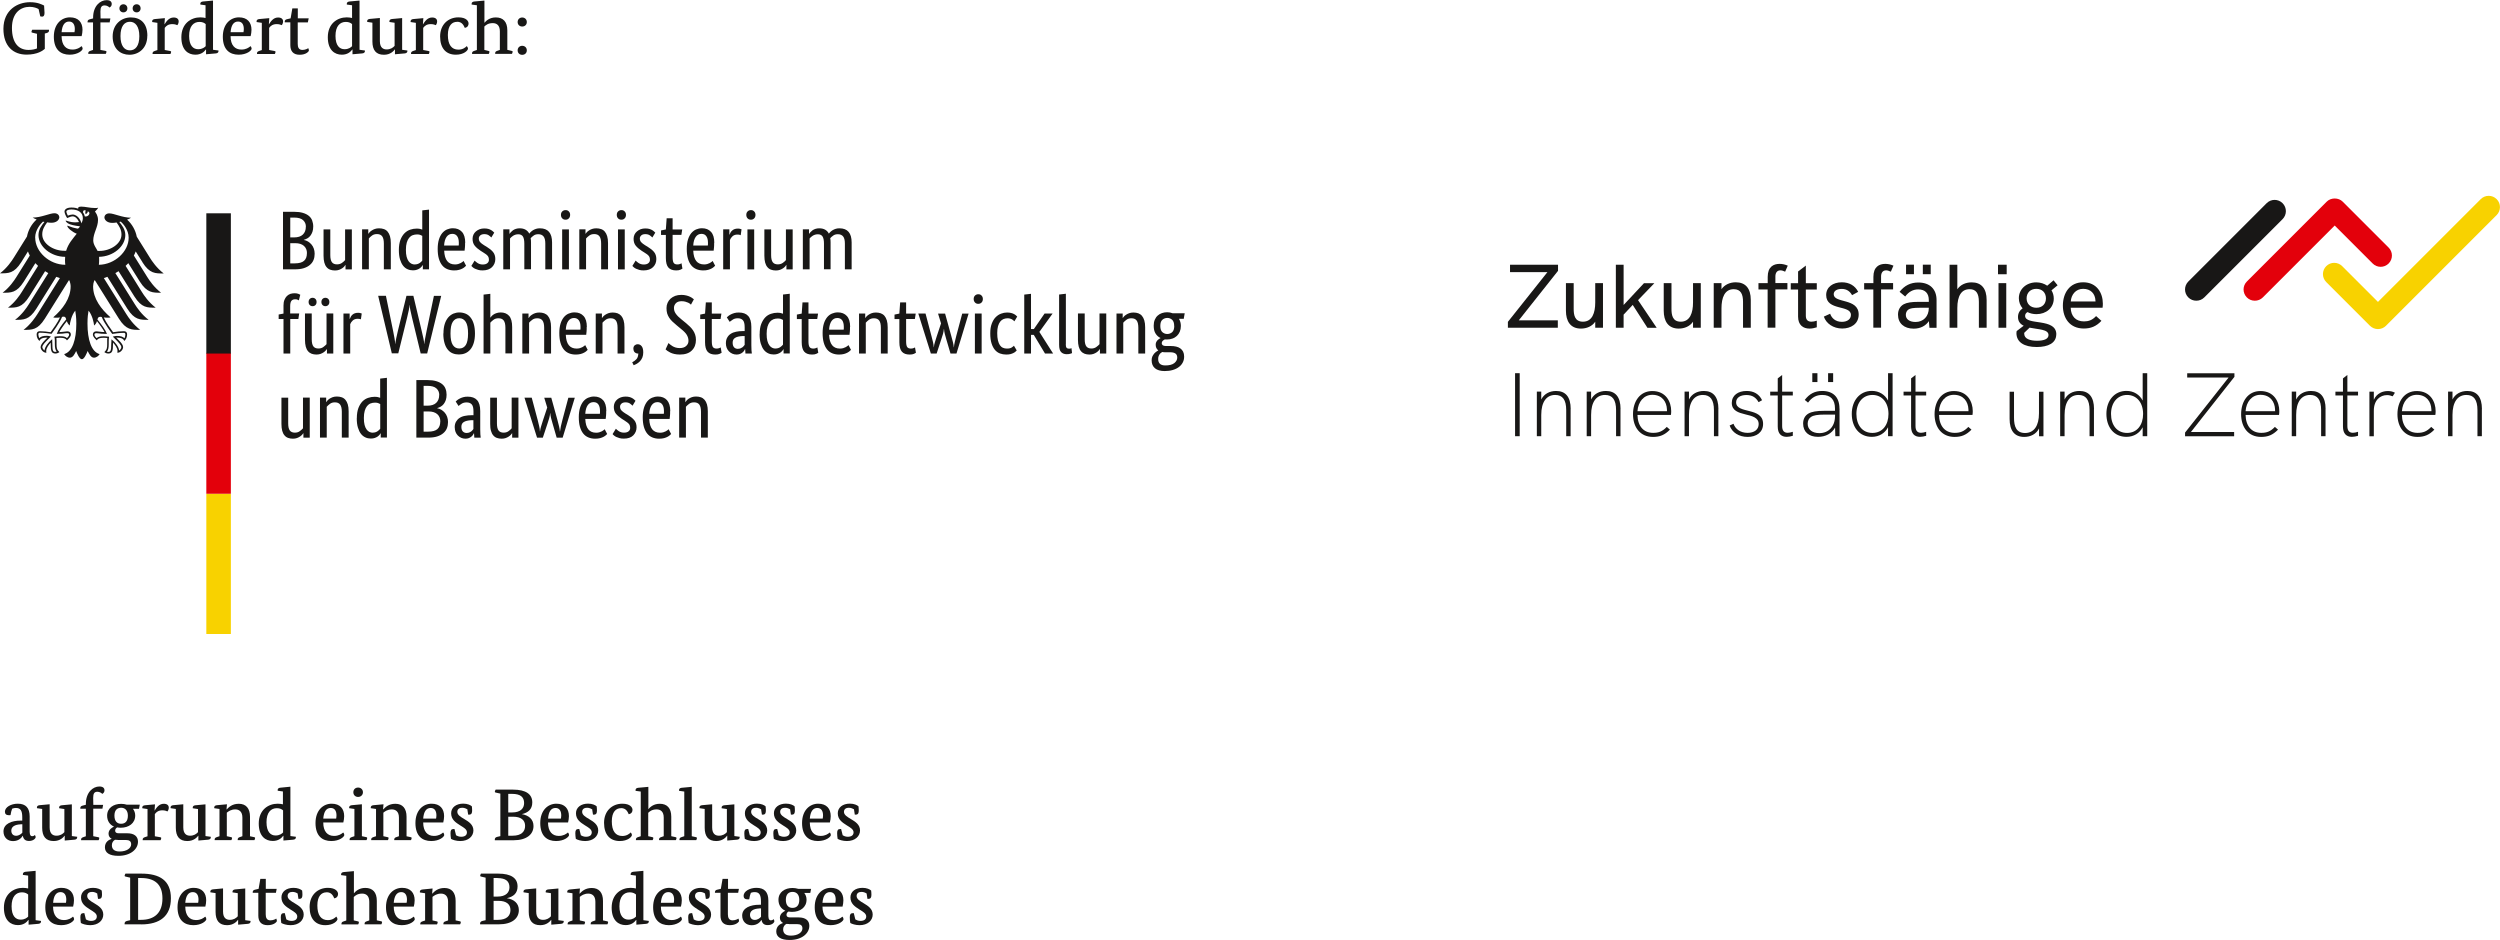 <?xml version="1.0" encoding="UTF-8"?>
<svg id="Ebene_2" data-name="Ebene 2" xmlns="http://www.w3.org/2000/svg" viewBox="0 0 351.5 132.16">
  <defs>
    <style>
      .cls-1 {
        fill: #f8d200;
      }

      .cls-1, .cls-2, .cls-3 {
        stroke-width: 0px;
      }

      .cls-2 {
        fill: #181716;
      }

      .cls-3 {
        fill: #e3000b;
      }
    </style>
  </defs>
  <g id="Ebene_1-2" data-name="Ebene 1">
    <g>
      <path class="cls-2" d="M5.43,1.28c-.22-.14-.69-.32-1.26-.32-1.26,0-2.49.83-2.49,2.97s.96,3.09,2.33,3.09c.5,0,.89-.09,1.19-.21v-2.06l-.63-.15c-.1-.02-.15-.05-.15-.11,0-.09.07-.22.11-.31h2.36s0,.06,0,.11c0,.17-.09.29-.35.36l-.24.06v2.16c-.28.25-1.04.81-2.57.81-1.82,0-3.25-1.13-3.25-3.64C.5,1.37,2.49.31,4.21.31c1.1,0,1.65.31,1.99.47.03.31.06.95.06,1.03,0,.32-.09.53-.36.53-.08,0-.17-.02-.24-.04l-.23-1.01Z"/>
      <path class="cls-2" d="M10.47,4.54c.02-.09.05-.27.05-.45,0-.57-.21-1.06-.81-1.06s-.97.49-1.05,1.5h1.8ZM8.66,5.09c.01,1.28.62,1.88,1.51,1.88.66,0,1.03-.26,1.29-.48.1.08.16.26.16.35,0,.26-.68.85-1.83.85-1.27,0-2.22-.72-2.22-2.53s1.09-2.72,2.27-2.72,1.76.71,1.76,1.75c0,.27-.05.63-.12.89h-2.81Z"/>
      <path class="cls-2" d="M15.38,3.15h-1.26v3.87l.7.13c.1.02.15.05.15.13,0,.1-.07.26-.1.29h-2.46s0-.06,0-.09c0-.19.12-.27.32-.34l.35-.12v-3.87h-.77s0-.06,0-.09c0-.2.12-.3.32-.35l.46-.12v-.1c0-1.67,1.01-2.47,1.9-2.47.52,0,.72.23.72.55,0,.26-.16.4-.31.49-.09-.1-.36-.3-.68-.3-.44,0-.6.25-.6.86,0,.32.02.98.02.98h1.38l-.11.57Z"/>
      <path class="cls-2" d="M19.22,1.74c-.33,0-.57-.23-.57-.56,0-.35.24-.58.57-.58.31,0,.55.23.55.58,0,.33-.24.56-.55.56M16.94,5.07c0,1.39.56,2.01,1.32,2.01s1.33-.6,1.33-1.99-.57-2.03-1.33-2.03-1.32.61-1.32,2.01M17.35,1.74c-.31,0-.56-.23-.56-.56,0-.35.25-.58.56-.58s.56.23.56.58c0,.33-.24.56-.56.56M20.71,5.03c0,1.79-1.25,2.67-2.51,2.67s-2.36-.83-2.36-2.57,1.24-2.68,2.56-2.68,2.32.78,2.32,2.58"/>
      <path class="cls-2" d="M23.11,3.41h.03c.22-.35.6-.95,1.27-.95.49,0,.71.23.71.55,0,.23-.1.43-.19.53-.08-.04-.34-.15-.69-.15-.57,0-.86.23-1.08.53v3.11l.75.14c.1.02.15.05.15.13,0,.1-.08.26-.1.29h-2.51s0-.06,0-.09c0-.19.12-.27.32-.34l.36-.12v-3.83l-.73-.11s-.01-.06-.01-.1c0-.18.13-.3.38-.32l1.41-.13-.06.89Z"/>
      <path class="cls-2" d="M28.92,3.39c-.16-.15-.43-.31-.87-.31-.84,0-1.46.6-1.46,1.97s.58,1.87,1.27,1.87c.6,0,.92-.28,1.06-.43v-3.09ZM29.96,7l.76.1s0,.04,0,.08c0,.19-.13.31-.38.33l-1.37.12v-.67h-.03c-.23.32-.66.73-1.47.73-1.01,0-1.97-.65-1.97-2.45,0-1.93,1.35-2.8,2.67-2.8.3,0,.56.05.73.09V.74l-.73-.1s-.01-.07-.01-.11c0-.18.13-.3.38-.32l1.41-.13v6.93Z"/>
      <path class="cls-2" d="M34.23,4.54c.02-.09.05-.27.05-.45,0-.57-.2-1.06-.81-1.06s-.97.49-1.05,1.5h1.8ZM32.42,5.09c0,1.28.62,1.88,1.51,1.88.66,0,1.03-.26,1.29-.48.1.08.16.26.16.35,0,.26-.68.85-1.83.85-1.27,0-2.22-.72-2.22-2.53s1.09-2.72,2.27-2.72,1.76.71,1.76,1.75c0,.27-.05.63-.12.89h-2.8Z"/>
      <path class="cls-2" d="M37.79,3.41h.03c.22-.35.6-.95,1.27-.95.49,0,.71.23.71.55,0,.23-.1.43-.19.53-.08-.04-.34-.15-.69-.15-.57,0-.86.23-1.08.53v3.11l.75.14c.1.02.15.05.15.13,0,.1-.08.26-.1.29h-2.5s-.01-.06-.01-.09c0-.19.12-.27.32-.34l.36-.12v-3.83l-.73-.11s-.01-.06-.01-.1c0-.18.13-.3.38-.32l1.41-.13-.06.89Z"/>
      <path class="cls-2" d="M43.28,3.15h-1.42v3.02c0,.47.14.85.66.85.4,0,.73-.18.82-.25.05.08.09.24.09.34s-.36.59-1.3.59-1.31-.55-1.31-1.35v-3.21h-.78s-.01-.06-.01-.09c0-.2.12-.31.32-.35l.51-.12.24-1.4h.77v1.4h1.53l-.12.57Z"/>
      <path class="cls-2" d="M49.5,3.39c-.16-.15-.43-.31-.87-.31-.84,0-1.46.6-1.46,1.97s.58,1.87,1.27,1.87c.6,0,.92-.28,1.06-.43v-3.09ZM50.55,7l.75.1s.01.04.01.08c0,.19-.14.31-.38.33l-1.37.12v-.67h-.03c-.23.32-.66.73-1.47.73-1.01,0-1.97-.65-1.97-2.45,0-1.93,1.34-2.8,2.67-2.8.3,0,.56.05.74.09V.74l-.74-.1s0-.07,0-.11c0-.18.14-.3.38-.32l1.41-.13v6.93Z"/>
      <path class="cls-2" d="M56.52,7l.75.1s.01.04.01.08c0,.19-.14.31-.38.33l-1.37.12v-.68h-.02c-.16.22-.62.75-1.53.75-1.11,0-1.62-.65-1.62-1.87v-2.64l-.73-.11s-.01-.06-.01-.1c0-.18.13-.3.38-.32l1.41-.13v3.26c0,.94.5,1.16.95,1.16.53,0,.88-.23,1.12-.5v-3.25l-.73-.11s0-.06,0-.1c0-.18.13-.3.38-.32l1.41-.13v4.48Z"/>
      <path class="cls-2" d="M59.45,3.41h.03c.22-.35.6-.95,1.27-.95.49,0,.71.23.71.55,0,.23-.1.43-.19.53-.08-.04-.34-.15-.69-.15-.57,0-.86.23-1.08.53v3.11l.75.14c.1.02.14.05.14.13,0,.1-.08.26-.1.29h-2.5s0-.06,0-.09c0-.19.12-.27.32-.34l.36-.12v-3.83l-.74-.11s0-.06,0-.1c0-.18.13-.3.38-.32l1.41-.13-.06.89Z"/>
      <path class="cls-2" d="M64.26,3.07c-.69,0-1.29.5-1.29,1.85s.51,2.06,1.48,2.06c.64,0,1.01-.33,1.18-.5.09.09.17.26.17.35,0,.26-.57.86-1.71.86-1.34,0-2.21-.85-2.21-2.56s1.17-2.69,2.57-2.69c1.14,0,1.43.56,1.43.86,0,.28-.13.54-.53.62-.16-.36-.39-.86-1.08-.86"/>
      <path class="cls-2" d="M68.1,3.2h.02c.21-.25.7-.75,1.59-.75,1.03,0,1.62.61,1.62,1.82v2.74l.6.14c.1.02.15.05.15.13,0,.1-.08.26-.1.29h-2.35s-.01-.06-.01-.09c0-.19.12-.28.32-.34l.34-.12v-2.62c0-.88-.48-1.15-1-1.15-.64,0-.98.28-1.18.48v3.29l.58.14c.1.02.14.05.14.13,0,.1-.07.26-.1.29h-2.35s0-.06,0-.09c0-.19.12-.28.32-.34l.36-.12V.74l-.74-.1s0-.07,0-.11c0-.18.13-.3.38-.32l1.42-.13v3.14Z"/>
      <path class="cls-2" d="M73.42,7.71c-.36,0-.64-.25-.64-.63s.28-.64.64-.64.65.25.65.64-.29.63-.65.63M73.42,3.73c-.36,0-.64-.25-.64-.63s.28-.64.64-.64.65.25.65.64-.29.63-.65.63"/>
      <path class="cls-2" d="M2.9,115.9c-.84.04-1.31.34-1.31.89,0,.43.25.72.67.72s.75-.28.88-.44v-1.18h-.24ZM4.18,117.03c0,.41.16.54.33.54.24,0,.36-.12.39-.18.05.07.12.22.12.31,0,.13-.27.54-.94.54-.48,0-.78-.21-.87-.73h-.02c-.11.2-.5.75-1.36.75-.79,0-1.34-.54-1.34-1.36,0-1.11,1.21-1.52,2.37-1.52h.27v-.47c0-.94-.25-1.31-.89-1.31-.24,0-.44.07-.53.1-.09.2-.18.56-.23.91,0,0-.16.01-.24.01-.35,0-.55-.17-.55-.49,0-.64.85-1.13,1.81-1.13,1.14,0,1.67.62,1.67,1.79v2.22Z"/>
      <path class="cls-2" d="M10.09,117.55l.76.1s0,.04,0,.08c0,.19-.13.31-.38.33l-1.37.12v-.68h-.02c-.16.22-.62.75-1.53.75-1.11,0-1.62-.65-1.62-1.87v-2.64l-.73-.11s-.01-.06-.01-.1c0-.18.13-.3.38-.32l1.41-.13v3.26c0,.94.5,1.16.95,1.16.53,0,.88-.23,1.12-.5v-3.25l-.73-.11s-.01-.06-.01-.1c0-.18.13-.3.38-.32l1.41-.13v4.48Z"/>
      <path class="cls-2" d="M14.37,113.7h-1.26v3.87l.7.14c.1.02.15.05.15.13,0,.1-.07.26-.1.29h-2.46s0-.06,0-.09c0-.19.12-.27.32-.34l.35-.12v-3.87h-.77s-.01-.06-.01-.09c0-.2.12-.3.32-.35l.46-.12v-.1c0-1.67,1.01-2.47,1.9-2.47.52,0,.72.23.72.55,0,.26-.16.4-.31.49-.09-.1-.36-.3-.68-.3-.44,0-.6.25-.6.86,0,.32.02.98.02.98h1.38l-.11.57Z"/>
      <path class="cls-2" d="M16.09,114.68c0,.82.41,1.14.93,1.14.56,0,.96-.32.96-1.14,0-.73-.4-1.11-.94-1.11s-.95.31-.95,1.11M16.55,118.09c-.14,0-.27,0-.38-.02-.27.16-.44.41-.44.77,0,.54.33.88,1.09.88,1,0,1.62-.47,1.62-1.01,0-.42-.24-.61-.77-.61h-1.12ZM19.53,113.72h-.84c.2.26.32.57.32.94,0,1.1-.91,1.72-2.04,1.72-.18,0-.33-.02-.49-.05-.15.08-.29.23-.29.47s.17.36.52.36h1.2c.95,0,1.49.43,1.49,1.18,0,1.03-1.01,1.99-2.76,1.99-1.27,0-1.89-.44-1.89-1.2s.57-1.07.94-1.18v-.02c-.27-.14-.43-.39-.43-.72,0-.6.55-.88.75-.98v-.02c-.58-.26-.95-.79-.95-1.53,0-1.09.91-1.66,1.97-1.66.28,0,.55.04.81.12h1.81l-.11.59Z"/>
      <path class="cls-2" d="M21.72,113.96h.03c.22-.35.6-.95,1.27-.95.49,0,.71.23.71.55,0,.23-.1.43-.19.53-.08-.04-.34-.16-.69-.16-.57,0-.86.23-1.08.53v3.12l.75.13c.1.02.15.05.15.13,0,.1-.08.26-.1.29h-2.51s0-.06,0-.09c0-.19.12-.27.32-.34l.36-.12v-3.83l-.73-.11s-.01-.06-.01-.1c0-.18.13-.3.38-.32l1.41-.13-.06.89Z"/>
      <path class="cls-2" d="M28.88,117.55l.75.1s.01.04.01.08c0,.19-.14.31-.38.33l-1.37.12v-.68h-.02c-.16.22-.62.75-1.53.75-1.11,0-1.62-.65-1.62-1.87v-2.64l-.73-.11s-.01-.06-.01-.1c0-.18.13-.3.38-.32l1.41-.13v3.26c0,.94.5,1.16.95,1.16.53,0,.88-.23,1.12-.5v-3.25l-.74-.11s0-.06,0-.1c0-.18.13-.3.38-.32l1.41-.13v4.48Z"/>
      <path class="cls-2" d="M35.11,117.57l.61.13c.1.02.15.05.15.13,0,.1-.08.26-.1.29h-2.35s0-.06,0-.09c0-.19.12-.28.32-.34l.34-.12v-2.62c0-.88-.5-1.15-1-1.15-.59,0-.97.28-1.19.46v3.31l.59.13c.1.02.15.05.15.13,0,.1-.08.26-.1.29h-2.35s0-.06,0-.09c0-.19.12-.27.32-.34l.36-.12v-3.83l-.74-.11s0-.06,0-.1c0-.18.13-.3.38-.32l1.41-.13-.06.72h.03c.28-.3.75-.79,1.7-.79,1.01,0,1.57.65,1.57,1.82v2.74Z"/>
      <path class="cls-2" d="M39.8,113.94c-.16-.15-.43-.31-.87-.31-.84,0-1.46.6-1.46,1.97s.58,1.87,1.27,1.87c.6,0,.92-.28,1.06-.43v-3.09ZM40.84,117.55l.76.1s0,.04,0,.08c0,.19-.13.31-.38.33l-1.37.12v-.67h-.03c-.23.32-.66.73-1.47.73-1.01,0-1.97-.65-1.97-2.45,0-1.93,1.35-2.79,2.67-2.79.3,0,.56.05.73.09v-1.81l-.73-.1s-.01-.07-.01-.11c0-.18.13-.3.38-.32l1.41-.14v6.93Z"/>
      <path class="cls-2" d="M47.26,115.1c.02-.09.05-.27.05-.45,0-.57-.21-1.05-.81-1.05s-.97.48-1.05,1.5h1.8ZM45.45,115.65c0,1.28.62,1.88,1.51,1.88.66,0,1.03-.26,1.29-.48.1.08.16.26.16.35,0,.26-.68.85-1.83.85-1.27,0-2.22-.72-2.22-2.53s1.09-2.72,2.27-2.72,1.76.71,1.76,1.75c0,.27-.05.63-.12.89h-2.8Z"/>
      <path class="cls-2" d="M50.35,112.05c-.38,0-.67-.26-.67-.66s.29-.66.67-.66.68.27.68.66-.31.66-.68.66M50.88,117.57l.61.13c.1.02.14.05.14.13,0,.1-.08.26-.1.29h-2.37s-.01-.06-.01-.09c0-.19.12-.27.32-.34l.36-.12v-3.83l-.74-.11s0-.06,0-.1c0-.18.14-.3.38-.32l1.41-.13v4.5Z"/>
      <path class="cls-2" d="M57.12,117.57l.61.13c.1.02.15.05.15.13,0,.1-.08.26-.1.29h-2.35s0-.06,0-.09c0-.19.12-.28.32-.34l.34-.12v-2.62c0-.88-.5-1.15-1-1.15-.59,0-.97.28-1.19.46v3.31l.59.13c.1.02.15.05.15.13,0,.1-.08.26-.1.29h-2.35s0-.06,0-.09c0-.19.12-.27.32-.34l.36-.12v-3.83l-.74-.11s0-.06,0-.1c0-.18.13-.3.38-.32l1.41-.13-.06.72h.03c.28-.3.75-.79,1.7-.79,1.01,0,1.57.65,1.57,1.82v2.74Z"/>
      <path class="cls-2" d="M61.31,115.1c.02-.09.05-.27.05-.45,0-.57-.21-1.05-.81-1.05s-.97.48-1.05,1.5h1.8ZM59.5,115.65c.01,1.28.62,1.88,1.51,1.88.66,0,1.03-.26,1.29-.48.1.08.16.26.16.35,0,.26-.68.85-1.83.85-1.27,0-2.22-.72-2.22-2.53s1.09-2.72,2.27-2.72,1.76.71,1.76,1.75c0,.27-.05.63-.12.89h-2.81Z"/>
      <path class="cls-2" d="M65.67,113.78c-.11-.08-.37-.21-.68-.21-.34,0-.69.14-.69.58s.49.72.98,1.01c.62.37,1.28.78,1.28,1.6s-.7,1.49-1.84,1.49c-.58,0-1.1-.17-1.31-.31-.04-.26-.07-.53-.07-.8,0-.41.11-.58.43-.58.05,0,.13,0,.13,0l.22.88c.1.07.4.21.7.21.51,0,.83-.2.83-.63s-.5-.69-.96-.98c-.63-.4-1.26-.81-1.26-1.7,0-.81.7-1.35,1.7-1.35.6,0,1.03.21,1.21.38.02.14.04.36.04.57,0,.36-.07.6-.44.6-.05,0-.12-.01-.12-.01l-.12-.78Z"/>
      <path class="cls-2" d="M72.14,114.83h-.68v2.67h.62c1.21,0,1.75-.57,1.75-1.38s-.57-1.29-1.69-1.29M72.02,111.62h-.56v2.61h.55c1.18,0,1.68-.58,1.68-1.32,0-.85-.53-1.29-1.67-1.29M73.34,114.44v.02c1,.17,1.67.73,1.67,1.68,0,1.16-.95,2-2.81,2h-2.63s0-.06,0-.11c0-.17.08-.31.35-.37l.43-.1v-5.98l-.63-.14c-.1-.02-.15-.05-.15-.11,0-.09.07-.22.12-.31h2.43c1.84,0,2.72.65,2.72,1.8,0,.98-.6,1.45-1.49,1.65"/>
      <path class="cls-2" d="M78.86,115.1c.02-.09.05-.27.05-.45,0-.57-.21-1.05-.81-1.05s-.97.48-1.04,1.5h1.8ZM77.05,115.65c.01,1.28.62,1.88,1.51,1.88.66,0,1.03-.26,1.29-.48.1.08.16.26.16.35,0,.26-.68.85-1.83.85-1.27,0-2.22-.72-2.22-2.53s1.09-2.72,2.27-2.72,1.76.71,1.76,1.75c0,.27-.05.63-.12.89h-2.81Z"/>
      <path class="cls-2" d="M83.22,113.78c-.11-.08-.37-.21-.68-.21-.34,0-.69.14-.69.58s.49.72.98,1.01c.62.37,1.28.78,1.28,1.6s-.7,1.49-1.84,1.49c-.58,0-1.1-.17-1.31-.31-.04-.26-.07-.53-.07-.8,0-.41.12-.58.43-.58.05,0,.13,0,.13,0l.22.88c.1.07.4.21.7.21.51,0,.83-.2.83-.63s-.5-.69-.96-.98c-.63-.4-1.26-.81-1.26-1.7,0-.81.7-1.35,1.7-1.35.6,0,1.03.21,1.21.38.02.14.04.36.04.57,0,.36-.07.6-.44.6-.05,0-.12-.01-.12-.01l-.12-.78Z"/>
      <path class="cls-2" d="M87.31,113.63c-.69,0-1.29.5-1.29,1.85s.51,2.06,1.48,2.06c.64,0,1.01-.33,1.18-.5.09.09.17.26.17.35,0,.26-.57.86-1.71.86-1.34,0-2.21-.85-2.21-2.56s1.17-2.69,2.57-2.69c1.14,0,1.43.56,1.43.86,0,.28-.13.54-.53.62-.16-.36-.39-.86-1.08-.86"/>
      <path class="cls-2" d="M91.15,113.76h.02c.21-.25.7-.75,1.59-.75,1.03,0,1.62.61,1.62,1.82v2.74l.6.13c.1.02.14.05.14.13,0,.1-.08.26-.1.29h-2.35s-.01-.06-.01-.09c0-.19.12-.28.32-.34l.34-.12v-2.62c0-.88-.48-1.15-1-1.15-.64,0-.98.28-1.18.48v3.29l.58.13c.1.02.14.05.14.13,0,.1-.07.26-.1.29h-2.35s0-.06,0-.09c0-.19.12-.28.32-.34l.36-.12v-6.28l-.73-.1s0-.07,0-.11c0-.18.13-.3.38-.32l1.42-.13v3.13Z"/>
      <path class="cls-2" d="M97.24,117.57l.6.13c.1.02.15.05.15.13,0,.1-.07.26-.1.29h-2.36s0-.06,0-.09c0-.19.12-.28.32-.34l.36-.12v-6.28l-.73-.1s-.01-.07-.01-.11c0-.18.14-.3.38-.32l1.41-.13v6.95Z"/>
      <path class="cls-2" d="M103.25,117.55l.75.1s0,.04,0,.08c0,.19-.13.31-.38.33l-1.37.12v-.68h-.02c-.16.22-.62.75-1.53.75-1.11,0-1.62-.65-1.62-1.87v-2.64l-.73-.11s-.01-.06-.01-.1c0-.18.13-.3.38-.32l1.41-.13v3.26c0,.94.5,1.16.95,1.16.53,0,.88-.23,1.12-.5v-3.25l-.74-.11s0-.06,0-.1c0-.18.14-.3.38-.32l1.41-.13v4.48Z"/>
      <path class="cls-2" d="M106.98,113.78c-.11-.08-.37-.21-.68-.21-.34,0-.69.14-.69.58s.49.72.98,1.01c.62.37,1.28.78,1.28,1.6s-.7,1.49-1.84,1.49c-.58,0-1.1-.17-1.31-.31-.04-.26-.07-.53-.07-.8,0-.41.11-.58.42-.58.05,0,.13,0,.13,0l.22.88c.1.07.4.21.7.21.51,0,.83-.2.83-.63s-.5-.69-.96-.98c-.63-.4-1.26-.81-1.26-1.7,0-.81.7-1.35,1.7-1.35.6,0,1.03.21,1.21.38.02.14.04.36.04.57,0,.36-.07.6-.44.6-.05,0-.12-.01-.12-.01l-.12-.78Z"/>
      <path class="cls-2" d="M111.06,113.78c-.11-.08-.37-.21-.68-.21-.34,0-.69.14-.69.58s.49.72.98,1.01c.62.37,1.28.78,1.28,1.6s-.7,1.49-1.84,1.49c-.58,0-1.1-.17-1.31-.31-.04-.26-.07-.53-.07-.8,0-.41.11-.58.42-.58.05,0,.13,0,.13,0l.22.88c.1.07.4.21.7.21.51,0,.83-.2.83-.63s-.5-.69-.96-.98c-.63-.4-1.26-.81-1.26-1.7,0-.81.7-1.35,1.7-1.35.6,0,1.02.21,1.21.38.02.14.04.36.04.57,0,.36-.07.6-.44.6-.05,0-.12-.01-.12-.01l-.12-.78Z"/>
      <path class="cls-2" d="M115.67,115.1c.02-.09.05-.27.05-.45,0-.57-.21-1.05-.81-1.05s-.97.48-1.05,1.5h1.8ZM113.86,115.65c.01,1.28.62,1.88,1.51,1.88.66,0,1.03-.26,1.29-.48.1.08.16.26.16.35,0,.26-.68.85-1.83.85-1.27,0-2.22-.72-2.22-2.53s1.09-2.72,2.27-2.72,1.76.71,1.76,1.75c0,.27-.05.63-.12.89h-2.81Z"/>
      <path class="cls-2" d="M120.03,113.78c-.12-.08-.37-.21-.68-.21-.34,0-.69.14-.69.58s.49.72.98,1.01c.62.37,1.28.78,1.28,1.6s-.7,1.49-1.84,1.49c-.58,0-1.1-.17-1.31-.31-.04-.26-.07-.53-.07-.8,0-.41.12-.58.43-.58.05,0,.13,0,.13,0l.22.88c.1.07.4.21.7.21.51,0,.83-.2.83-.63s-.5-.69-.96-.98c-.63-.4-1.26-.81-1.26-1.7,0-.81.7-1.35,1.7-1.35.6,0,1.03.21,1.21.38.02.14.04.36.04.57,0,.36-.07.6-.44.6-.05,0-.12-.01-.12-.01l-.12-.78Z"/>
      <path class="cls-2" d="M3.96,125.77c-.16-.14-.43-.31-.87-.31-.84,0-1.46.6-1.46,1.97s.58,1.87,1.27,1.87c.6,0,.92-.28,1.06-.43v-3.09ZM5.01,129.38l.75.1s.01.04.01.08c0,.19-.14.31-.38.33l-1.37.12v-.67h-.03c-.23.32-.66.73-1.47.73-1.01,0-1.97-.65-1.97-2.45,0-1.92,1.34-2.79,2.67-2.79.3,0,.56.05.74.09v-1.81l-.74-.1s0-.07,0-.12c0-.17.14-.3.38-.32l1.41-.13v6.93Z"/>
      <path class="cls-2" d="M9.27,126.93c.02-.09.05-.27.05-.44,0-.57-.21-1.06-.81-1.06s-.97.49-1.04,1.5h1.8ZM7.46,127.48c.01,1.28.62,1.88,1.51,1.88.66,0,1.03-.26,1.29-.48.1.08.16.26.16.35,0,.26-.68.85-1.83.85-1.27,0-2.22-.72-2.22-2.53s1.09-2.72,2.27-2.72,1.76.71,1.76,1.75c0,.27-.05.63-.12.89h-2.81Z"/>
      <path class="cls-2" d="M13.63,125.61c-.11-.08-.37-.21-.68-.21-.34,0-.69.14-.69.58s.49.72.98,1.01c.62.37,1.28.78,1.28,1.6s-.7,1.49-1.84,1.49c-.58,0-1.1-.18-1.31-.31-.04-.26-.07-.53-.07-.8,0-.41.11-.58.43-.58.05,0,.13,0,.13,0l.22.88c.1.07.4.21.7.21.51,0,.83-.2.83-.63s-.5-.69-.96-.98c-.63-.4-1.26-.81-1.26-1.7,0-.81.7-1.34,1.7-1.34.6,0,1.03.21,1.21.38.02.15.04.36.04.57,0,.36-.07.6-.44.6-.05,0-.12,0-.12,0l-.12-.78Z"/>
      <path class="cls-2" d="M19.83,123.45h-.41v5.88h.41c1.91,0,3.01-1,3.01-3.01s-1.11-2.87-3.01-2.87M19.86,129.96h-2.34s0-.06,0-.11c0-.16.08-.31.35-.37l.43-.1v-5.98l-.63-.15c-.1-.02-.15-.05-.15-.11,0-.09.07-.22.12-.31h2.22c2.61,0,4.17.97,4.17,3.47s-1.55,3.67-4.17,3.67"/>
      <path class="cls-2" d="M27.86,126.93c.02-.09.05-.27.05-.44,0-.57-.21-1.06-.81-1.06s-.97.49-1.05,1.5h1.8ZM26.05,127.48c.01,1.28.62,1.88,1.51,1.88.66,0,1.03-.26,1.29-.48.1.08.16.26.16.35,0,.26-.68.85-1.83.85-1.27,0-2.22-.72-2.22-2.53s1.09-2.72,2.27-2.72,1.76.71,1.76,1.75c0,.27-.05.63-.12.89h-2.81Z"/>
      <path class="cls-2" d="M34.47,129.38l.75.1s.01.04.01.08c0,.19-.14.31-.38.33l-1.37.12v-.68h-.02c-.16.22-.62.75-1.53.75-1.11,0-1.62-.65-1.62-1.87v-2.64l-.73-.11s-.01-.06-.01-.1c0-.18.14-.3.38-.32l1.41-.13v3.26c0,.94.5,1.16.95,1.16.53,0,.88-.23,1.12-.5v-3.25l-.74-.11s0-.06,0-.1c0-.18.14-.3.38-.32l1.41-.13v4.48Z"/>
      <path class="cls-2" d="M38.78,125.53h-1.42v3.02c0,.47.14.85.66.85.4,0,.74-.18.82-.25.05.08.09.24.09.34s-.36.59-1.3.59-1.31-.55-1.31-1.34v-3.21h-.78s-.01-.06-.01-.09c0-.2.12-.31.32-.35l.51-.12.24-1.4h.77v1.4h1.53l-.11.57Z"/>
      <path class="cls-2" d="M41.81,125.61c-.11-.08-.37-.21-.68-.21-.34,0-.69.14-.69.58s.49.72.98,1.01c.62.37,1.28.78,1.28,1.6s-.7,1.49-1.84,1.49c-.58,0-1.1-.18-1.31-.31-.04-.26-.07-.53-.07-.8,0-.41.11-.58.43-.58.05,0,.13,0,.13,0l.22.88c.1.07.4.21.7.21.51,0,.83-.2.83-.63s-.5-.69-.96-.98c-.63-.4-1.26-.81-1.26-1.7,0-.81.7-1.34,1.7-1.34.6,0,1.03.21,1.21.38.02.15.04.36.04.57,0,.36-.07.6-.44.6-.05,0-.12,0-.12,0l-.12-.78Z"/>
      <path class="cls-2" d="M45.91,125.46c-.69,0-1.29.5-1.29,1.85s.51,2.06,1.48,2.06c.64,0,1.01-.33,1.18-.5.09.09.17.26.17.35,0,.26-.57.86-1.71.86-1.34,0-2.21-.85-2.21-2.56s1.17-2.69,2.57-2.69c1.14,0,1.43.56,1.43.86,0,.28-.13.54-.53.62-.16-.36-.39-.86-1.08-.86"/>
      <path class="cls-2" d="M49.75,125.59h.02c.21-.25.7-.75,1.59-.75,1.03,0,1.62.61,1.62,1.82v2.74l.6.13c.1.02.14.05.14.14,0,.1-.08.26-.1.29h-2.35s-.01-.06-.01-.09c0-.19.12-.28.32-.34l.34-.12v-2.62c0-.88-.48-1.15-1-1.15-.64,0-.98.28-1.18.48v3.29l.58.13c.1.02.14.05.14.14,0,.1-.07.26-.1.29h-2.35s0-.06,0-.09c0-.19.12-.28.32-.34l.36-.12v-6.28l-.73-.1s0-.07,0-.11c0-.18.13-.3.38-.32l1.42-.13v3.13Z"/>
      <path class="cls-2" d="M57.17,126.93c.02-.09.05-.27.05-.44,0-.57-.21-1.06-.81-1.06s-.97.49-1.05,1.5h1.8ZM55.36,127.48c0,1.28.62,1.88,1.51,1.88.66,0,1.03-.26,1.29-.48.1.08.16.26.16.35,0,.26-.68.85-1.83.85-1.27,0-2.22-.72-2.22-2.53s1.09-2.72,2.27-2.72,1.76.71,1.76,1.75c0,.27-.05.63-.12.89h-2.8Z"/>
      <path class="cls-2" d="M64.04,129.4l.61.13c.1.02.14.05.14.14,0,.1-.08.26-.1.29h-2.35s0-.06,0-.09c0-.19.12-.28.32-.34l.34-.12v-2.62c0-.88-.5-1.15-1-1.15-.59,0-.97.28-1.19.46v3.31l.59.13c.1.02.14.05.14.14,0,.1-.08.26-.1.29h-2.35s0-.06,0-.09c0-.19.12-.27.32-.34l.36-.12v-3.83l-.73-.11s-.01-.06-.01-.1c0-.18.13-.3.38-.32l1.41-.14-.06.72h.03c.28-.3.75-.79,1.7-.79,1.01,0,1.57.65,1.57,1.82v2.74Z"/>
      <path class="cls-2" d="M70.08,126.66h-.68v2.67h.62c1.21,0,1.75-.57,1.75-1.38s-.57-1.29-1.69-1.29M69.96,123.45h-.56v2.61h.55c1.18,0,1.68-.58,1.68-1.31,0-.85-.53-1.29-1.67-1.29M71.28,126.27v.02c1,.16,1.67.73,1.67,1.67,0,1.16-.95,2-2.81,2h-2.63s-.01-.06-.01-.11c0-.16.08-.31.35-.37l.43-.1v-5.98l-.63-.15c-.1-.02-.14-.05-.14-.11,0-.09.07-.22.11-.31h2.43c1.84,0,2.72.65,2.72,1.8,0,.98-.6,1.45-1.49,1.65"/>
      <path class="cls-2" d="M78.5,129.38l.76.1s0,.04,0,.08c0,.19-.13.31-.38.33l-1.37.12v-.68h-.02c-.16.22-.62.75-1.53.75-1.11,0-1.62-.65-1.62-1.87v-2.64l-.73-.11s-.01-.06-.01-.1c0-.18.13-.3.38-.32l1.41-.13v3.26c0,.94.5,1.16.95,1.16.53,0,.88-.23,1.12-.5v-3.25l-.73-.11s-.01-.06-.01-.1c0-.18.13-.3.38-.32l1.41-.13v4.48Z"/>
      <path class="cls-2" d="M84.74,129.4l.61.13c.1.02.15.05.15.14,0,.1-.08.26-.1.29h-2.35s0-.06,0-.09c0-.19.12-.28.32-.34l.34-.12v-2.62c0-.88-.5-1.15-1-1.15-.59,0-.97.28-1.19.46v3.31l.59.13c.1.02.15.05.15.14,0,.1-.08.26-.1.29h-2.35s0-.06,0-.09c0-.19.12-.27.32-.34l.36-.12v-3.83l-.74-.11s0-.06,0-.1c0-.18.13-.3.38-.32l1.41-.14-.06.72h.03c.28-.3.75-.79,1.7-.79,1.01,0,1.57.65,1.57,1.82v2.74Z"/>
      <path class="cls-2" d="M89.42,125.77c-.16-.14-.43-.31-.87-.31-.84,0-1.46.6-1.46,1.97s.58,1.87,1.27,1.87c.6,0,.92-.28,1.06-.43v-3.09ZM90.47,129.38l.75.1s0,.04,0,.08c0,.19-.13.31-.38.33l-1.37.12v-.67h-.03c-.23.32-.66.73-1.47.73-1.01,0-1.97-.65-1.97-2.45,0-1.92,1.34-2.79,2.67-2.79.3,0,.56.05.74.09v-1.81l-.74-.1s0-.07,0-.12c0-.17.14-.3.38-.32l1.41-.13v6.93Z"/>
      <path class="cls-2" d="M94.73,126.93c.02-.09.05-.27.05-.44,0-.57-.21-1.06-.81-1.06s-.97.49-1.05,1.5h1.8ZM92.92,127.48c0,1.28.62,1.88,1.51,1.88.66,0,1.04-.26,1.29-.48.1.08.16.26.16.35,0,.26-.68.85-1.83.85-1.27,0-2.22-.72-2.22-2.53s1.09-2.72,2.27-2.72,1.76.71,1.76,1.75c0,.27-.05.63-.12.89h-2.8Z"/>
      <path class="cls-2" d="M99.09,125.61c-.11-.08-.37-.21-.68-.21-.34,0-.69.14-.69.58s.49.72.98,1.01c.62.37,1.28.78,1.28,1.6s-.7,1.49-1.84,1.49c-.58,0-1.1-.18-1.31-.31-.04-.26-.07-.53-.07-.8,0-.41.11-.58.43-.58.05,0,.13,0,.13,0l.22.88c.1.07.4.21.7.21.51,0,.83-.2.83-.63s-.5-.69-.96-.98c-.63-.4-1.26-.81-1.26-1.7,0-.81.7-1.34,1.7-1.34.6,0,1.03.21,1.21.38.02.15.04.36.04.57,0,.36-.07.6-.44.6-.05,0-.12,0-.12,0l-.12-.78Z"/>
      <path class="cls-2" d="M103.76,125.53h-1.42v3.02c0,.47.15.85.66.85.4,0,.73-.18.82-.25.05.08.09.24.09.34s-.36.59-1.3.59-1.31-.55-1.31-1.34v-3.21h-.78s0-.06,0-.09c0-.2.12-.31.32-.35l.51-.12.24-1.4h.77v1.4h1.53l-.11.57Z"/>
      <path class="cls-2" d="M106.76,127.73c-.84.04-1.31.34-1.31.89,0,.43.25.72.67.72s.75-.28.88-.44v-1.18h-.24ZM108.04,128.86c0,.41.16.54.33.54.24,0,.36-.12.39-.18.05.07.12.22.12.31,0,.13-.27.54-.94.54-.48,0-.78-.21-.87-.73h-.02c-.11.2-.5.75-1.36.75-.79,0-1.34-.54-1.34-1.36,0-1.11,1.21-1.52,2.37-1.52h.27v-.47c0-.94-.25-1.31-.89-1.31-.24,0-.44.07-.53.1-.09.2-.18.56-.23.91,0,0-.16.01-.24.01-.35,0-.55-.17-.55-.49,0-.64.85-1.13,1.81-1.13,1.14,0,1.67.62,1.67,1.79v2.22Z"/>
      <path class="cls-2" d="M110.49,126.51c0,.82.41,1.14.93,1.14.56,0,.96-.32.96-1.14,0-.74-.4-1.11-.94-1.11s-.95.31-.95,1.11M110.94,129.92c-.14,0-.27-.01-.38-.02-.27.16-.45.41-.45.77,0,.54.33.88,1.09.88,1,0,1.62-.47,1.62-1.01,0-.42-.24-.61-.77-.61h-1.12ZM113.92,125.55h-.84c.2.26.32.57.32.94,0,1.1-.91,1.72-2.04,1.72-.18,0-.33-.02-.49-.05-.15.08-.29.23-.29.47s.17.36.52.36h1.2c.95,0,1.49.43,1.49,1.18,0,1.03-1.01,1.99-2.76,1.99-1.27,0-1.89-.44-1.89-1.2s.57-1.07.94-1.18v-.02c-.27-.15-.43-.39-.43-.72,0-.6.55-.88.75-.98v-.02c-.58-.26-.95-.79-.95-1.53,0-1.09.91-1.66,1.97-1.66.28,0,.55.04.81.12h1.81l-.12.59Z"/>
      <path class="cls-2" d="M117.45,126.93c.02-.09.05-.27.05-.44,0-.57-.21-1.06-.81-1.06s-.97.49-1.05,1.5h1.8ZM115.64,127.48c.01,1.28.62,1.88,1.51,1.88.66,0,1.03-.26,1.29-.48.1.08.16.26.16.35,0,.26-.68.85-1.83.85-1.27,0-2.22-.72-2.22-2.53s1.09-2.72,2.27-2.72,1.76.71,1.76,1.75c0,.27-.05.63-.12.89h-2.81Z"/>
      <path class="cls-2" d="M121.81,125.61c-.11-.08-.37-.21-.68-.21-.34,0-.69.14-.69.58s.49.72.98,1.01c.62.37,1.28.78,1.28,1.6s-.7,1.49-1.84,1.49c-.58,0-1.1-.18-1.31-.31-.04-.26-.07-.53-.07-.8,0-.41.11-.58.43-.58.05,0,.13,0,.13,0l.22.88c.1.07.4.21.7.21.51,0,.83-.2.83-.63s-.5-.69-.96-.98c-.63-.4-1.26-.81-1.26-1.7,0-.81.7-1.34,1.7-1.34.6,0,1.03.21,1.21.38.02.15.04.36.04.57,0,.36-.07.6-.44.6-.05,0-.12,0-.12,0l-.12-.78Z"/>
    </g>
    <g>
      <polygon class="cls-1" points="30.98 69.42 32.46 69.42 32.46 89.14 29.01 89.14 29.01 69.42 30.98 69.42"/>
      <polygon class="cls-3" points="30.98 49.61 32.46 49.61 32.46 69.42 29.01 69.42 29.01 49.61 30.98 49.61"/>
      <polygon class="cls-2" points="32.46 29.99 32.46 49.71 30.98 49.71 29.01 49.71 29.01 29.99 32.46 29.99"/>
      <g>
        <path class="cls-2" d="M13.9,37.23c.03-.22.04-.45.04-.68,0-.13,0-.28-.01-.44,1.96-.03,3.69-1.44,3.69-3.07,0-.83-.54-1.45-.85-1.83.07-.01.14-.03.21-.05.29.25,1.11,1.14,1.11,2.26,0,1.95-1.95,3.77-4.18,3.81M11.92,30.43c-.04-.22-.12-.41-.25-.58,0-.2.09-.39.41-.23-.17.18-.04.49-.04.49,0,0,.36-.16.28-.4.53.13.15.83-.4.72M11.46,31.43c-.07-.29-.22-.59-.41-.82-.17-.2-.46-.45-.85-.45-.18,0-.47.08-.66.16-.07-.13-.21-.44-.21-.58s.24-.29.7-.29c1.02,0,1.62.46,1.62,1.23,0,.27-.11.52-.2.74M14.07,44.54c.12,0,.18.02.24.04.29.8,1.42,2.3,1.47,2.37h0s.02,0,.02,0c.28-.04.98-.15,1.58-.15h.01c.06,0,.14,0,.18.05.04.04.06.11.06.2,0,.15-.06.4-.14.51-.21-.23-.54-.33-1.08-.33-.16,0-.35.05-.46.08h-.04s-.05.02-.05.02l.31.31c.48.48.89.89.89,1.17,0,.17-.16.38-.31.48-.03-.5-.54-1.18-1.04-1.55l-.04-.03v.18c-.02.12-.03.3-.03.49,0,.96-.1,1.1-.43,1.1-.05,0-.13-.01-.18-.03.19-.23.26-.54.26-1.07v-.25s0-.2,0-.2c0-.22.02-.38.04-.51v-.08s-.04,0-.04,0c-.16-.02-.44-.06-.67-.06-.47,0-.79.04-1.03.26-.15-.12-.31-.34-.31-.47,0-.2.12-.22.29-.22.08,0,.16.01.27.02.2.03.51.08,1.14.08h.04v-.04c-.17-.46-.61-1.12-1.32-1.98.06-.23.13-.38.35-.38M7.99,46.9v.04s.03,0,.03,0c.63,0,.94-.04,1.14-.08.11-.01.18-.02.27-.02.16,0,.29.02.29.22,0,.14-.16.35-.31.47-.23-.22-.55-.26-1.03-.26-.22,0-.51.04-.67.06h-.02s-.03,0-.03,0v.08c.03.13.05.29.05.51v.2s0,.25,0,.25c0,.54.07.84.26,1.07-.05.02-.13.03-.18.03-.33,0-.43-.14-.43-1.1,0-.19-.01-.37-.02-.49v-.18s-.05.03-.05.03c-.49.38-1,1.05-1.03,1.55-.15-.1-.31-.31-.31-.48,0-.28.41-.69.89-1.17l.28-.28.04-.04-.09-.02c-.1-.03-.29-.08-.46-.08-.54,0-.87.1-1.08.33-.07-.11-.14-.36-.14-.51,0-.1.02-.16.06-.2.05-.05.12-.05.18-.05h.01c.59,0,1.3.11,1.58.15h.02s.01,0,.01,0c.05-.07,1.18-1.57,1.47-2.37.07-.03.13-.04.24-.04.22,0,.28.15.35.38-.71.86-1.15,1.52-1.3,1.98M4.94,33.42c0-1.12.82-2.01,1.1-2.26.07.02.14.03.21.05-.31.37-.84,1-.84,1.83,0,1.64,1.76,3.07,3.75,3.07-.01.14-.02.29-.02.44,0,.24.01.47.04.68-2.25-.01-4.23-1.84-4.23-3.81M20.03,36.88c1.01,1.6,1.8,1.57,2.99,1.57-.99-.76-1.64-1.72-1.95-2.22l-1.84-2.95c-.18-.91-.65-1.76-1.36-2.4.24-.09.43-.18.55-.27-1.2,0-2.4-.61-3.05-.61-.42,0-.69.25-.69.59.03.37.41.75,1.12.75.16,0,.36-.02.59-.06.38.53.69,1.01.69,1.7,0,1.29-1.54,2.3-3.1,2.3-.09,0-.17,0-.26,0-.14-.32-.61-.86-.61-1.47,0-1.03.67-1.86.67-2.88,0-.63-.31-1.02-.43-1.18.19-.18.4-.4.45-.55-.11.05-.24.05-.43.05-.75,0-1.36-.2-1.95-.2-.34,0-.43.11-.43.2,0,.04,0,.07.01.09-.13-.05-.24-.08-.39-.11-.17-.03-.36-.05-.56-.05-.72,0-.98.3-.98.56,0,.22.17.62.37.92.28-.14.62-.24.77-.24.38,0,.72.36.9.8-.26.03-.31.04-.57.04-.7,0-1.18-.25-1.28-.25,0,0-.03,0-.03.02,0,.1.2.36.59.5.52.19,1.29.27,1.42.29,0,.02-.13.27-.28.32-.03,0-.05.01-.09,0-.54-.11-.69-.15-1.38-.41-.02,0-.03,0-.03.03,0,.27.7.87,1.33,1.1-.52.67-1.18,1.36-1.49,2.4-.09,0-.17,0-.26,0-1.56,0-3.1-1.01-3.1-2.3,0-.69.31-1.17.69-1.7.23.04.43.06.59.06.71,0,1.09-.38,1.12-.75,0-.33-.27-.59-.69-.59-.66,0-1.85.61-3.05.61.12.09.32.18.55.27-.71.63-1.18,1.49-1.36,2.4l-1.84,2.95c-.31.5-.96,1.46-1.95,2.22,1.19,0,1.98.03,2.99-1.57l.94-1.51c.07.2.16.39.26.58l-1.88,3.01c-.31.5-.96,1.46-1.95,2.22,1.19,0,1.98.03,2.99-1.57l1.62-2.59c.12.13.25.25.38.38l-2.28,3.66c-.31.5-.96,1.46-1.95,2.22,1.19,0,1.98.03,2.99-1.57l2.23-3.56c.15.09.3.18.45.27l-2.72,4.35c-.31.5-.96,1.46-1.95,2.22,1.19,0,1.98.03,2.99-1.57l2.8-4.48c.17.06.33.12.51.18l-3.16,5.06c-.31.49-.97,1.46-1.95,2.22,1.19,0,1.98.03,2.99-1.57l3.37-5.39s.07.01.1.02c.09.29.16.56.16.83,0,1.69-1.11,3.19-2.45,4.35.09.04.23.05.37.05.28,0,.45-.01.58-.04-.31.7-.97,1.61-1.31,2.08-.44-.08-1.07-.14-1.49-.14s-.48.26-.48.48c0,.4.19.71.4.89.08-.2.24-.47,1.05-.47.02,0,.04,0,.08,0-.24.26-.97.86-.97,1.34,0,.32.35.79.81.79-.03-.1-.02-.2-.02-.27,0-.39.34-.84.63-1.16,0,.09,0,.08,0,.2,0,.92.08,1.34.67,1.34.29,0,.48-.16.55-.2-.38-.35-.4-.62-.4-1.14,0-.13,0-.27,0-.45,0-.12,0-.27-.02-.39.21-.03.29-.03.45-.03,0,0,.83-.07,1.03.36.22-.21.55-.5.55-.82,0-.21-.1-.45-.53-.45-.16,0-.67.1-1.09.1.11-.25.62-1,1.06-1.54.07.21.17.43.4.62.03-.35.24-1.44.78-2.09.06.43.15.88.15,1.82,0,2.28-.55,3.96-1.71,4.29.15.26.47.5.8.5.43,0,.66-.48.89-.94.12.34.46,1.16.8,1.16s.68-.82.81-1.16c.24.45.47.94.89.94.33,0,.65-.24.8-.5-1.16-.32-1.71-2.01-1.71-4.29,0-.94.08-1.38.15-1.82.54.64.75,1.74.78,2.09.23-.19.34-.41.4-.62.44.54.95,1.28,1.06,1.54-.43,0-.93-.1-1.1-.1-.43,0-.53.24-.53.45,0,.32.33.61.55.82.2-.43,1.03-.36,1.03-.36.16,0,.24,0,.45.03-.02.11-.02.27-.02.39,0,.18,0,.31,0,.45,0,.51-.02.79-.4,1.14.07.05.27.2.55.2.58,0,.67-.42.67-1.34,0-.11,0-.1,0-.2.29.32.63.77.63,1.16,0,.07,0,.16-.02.27.46,0,.81-.47.81-.79,0-.48-.74-1.07-.97-1.34.04,0,.07,0,.08,0,.8,0,.97.27,1.05.47.21-.17.4-.49.4-.89,0-.23-.05-.48-.48-.48s-1.05.06-1.49.14c-.34-.47-1-1.38-1.31-2.08.12.02.3.04.58.04.14,0,.29-.01.37-.05-1.33-1.15-2.45-2.65-2.45-4.35,0-.27.06-.54.16-.83.03,0,.07-.01.1-.02l3.37,5.39c1.01,1.59,1.8,1.57,2.99,1.57-.98-.75-1.64-1.72-1.95-2.22l-3.16-5.06c.17-.05.34-.12.5-.18l2.8,4.48c1.01,1.59,1.8,1.57,2.99,1.57-.99-.76-1.64-1.72-1.95-2.22l-2.72-4.35c.16-.08.31-.18.45-.27l2.23,3.56c1.01,1.6,1.8,1.57,2.99,1.57-.99-.76-1.64-1.72-1.95-2.22l-2.28-3.66c.13-.12.26-.25.38-.38l1.62,2.59c1.01,1.59,1.8,1.57,2.99,1.57-.99-.76-1.64-1.72-1.95-2.22l-1.88-3.01c.1-.19.19-.38.26-.58l.95,1.51Z"/>
        <path class="cls-2" d="M98.56,61.54v-3.63c0-.48-.08-.82-.24-1.03-.16-.21-.4-.31-.73-.31-.28,0-.52.07-.7.21s-.34.28-.45.41v4.34h-.95v-5.63h.87v.63h.02s.07-.12.15-.21c.08-.09.18-.18.3-.26s.27-.15.45-.22c.17-.06.37-.09.59-.09.25,0,.48.04.68.11.2.07.37.19.52.36.14.16.25.38.33.64.08.26.12.59.12.97v3.7h-.95ZM92.44,56.54c-.34,0-.61.14-.81.42-.2.28-.32.69-.35,1.22h2.05s.01-.1.02-.17c0-.08,0-.16,0-.24,0-.39-.08-.69-.24-.91-.16-.22-.38-.32-.68-.32M94.22,57.81c0,.24,0,.45-.02.63s-.03.33-.05.46h-2.87c.03.66.17,1.15.43,1.47.25.31.62.47,1.1.47.16,0,.31-.02.45-.06.13-.04.25-.09.35-.14.1-.05.18-.11.25-.16s.12-.1.15-.13l.35.67s-.1.1-.18.17c-.08.07-.18.15-.32.22-.13.07-.3.14-.49.19s-.43.08-.69.08c-.35,0-.67-.06-.96-.18-.29-.12-.53-.3-.73-.55-.2-.25-.35-.56-.46-.94-.11-.38-.16-.83-.16-1.37,0-.5.06-.93.17-1.3.11-.36.27-.66.46-.9.2-.24.42-.41.68-.52.26-.11.54-.17.83-.17.54,0,.96.17,1.27.51.3.34.46.85.46,1.53M88.93,57.04c-.06-.07-.18-.17-.34-.29-.16-.12-.38-.18-.64-.18-.25,0-.44.06-.57.18-.13.12-.2.26-.2.42,0,.21.06.39.18.52.12.14.31.28.56.44l.35.21c.38.23.68.47.9.73.22.26.33.6.33,1.01,0,.45-.16.82-.46,1.13-.31.31-.75.46-1.33.46-.23,0-.43-.02-.6-.07-.17-.05-.32-.1-.45-.16-.13-.06-.24-.13-.32-.2-.09-.07-.16-.14-.21-.21l.46-.75s.1.1.17.16c.07.06.15.12.24.18.09.06.2.11.32.15.12.04.25.06.41.06.28,0,.5-.06.65-.19.15-.12.22-.28.22-.46,0-.13-.02-.25-.05-.35s-.09-.19-.16-.26c-.07-.08-.16-.15-.26-.22-.1-.07-.22-.15-.35-.24l-.35-.22c-.35-.23-.63-.47-.83-.72-.2-.25-.3-.57-.3-.96,0-.21.04-.4.12-.58.08-.18.2-.33.35-.46.15-.13.32-.23.52-.3.2-.07.41-.11.64-.11s.41.02.56.06c.16.04.29.1.4.16.11.07.21.13.28.2.07.07.13.12.18.17l-.41.68ZM83.45,56.54c-.34,0-.61.14-.81.42-.2.28-.32.69-.35,1.22h2.05s.01-.1.02-.17c0-.08,0-.16,0-.24,0-.39-.08-.69-.23-.91-.16-.22-.38-.32-.68-.32M85.23,57.81c0,.24,0,.45-.02.63s-.03.33-.05.46h-2.87c.03.66.17,1.15.43,1.47.25.31.62.47,1.1.47.16,0,.31-.02.45-.06.13-.04.25-.09.35-.14.1-.05.18-.11.25-.16s.12-.1.15-.13l.35.67s-.1.1-.18.17c-.08.07-.18.15-.32.22-.13.07-.3.14-.49.19-.2.05-.43.08-.69.08-.35,0-.67-.06-.96-.18s-.53-.3-.73-.55c-.2-.25-.35-.56-.46-.94-.11-.38-.16-.83-.16-1.37,0-.5.06-.93.17-1.3.11-.36.27-.66.46-.9.2-.24.42-.41.68-.52.26-.11.54-.17.83-.17.54,0,.96.17,1.27.51.31.34.46.85.46,1.53M80.82,55.91l-1.71,5.63h-.84l-.57-1.97c-.09-.28-.16-.54-.22-.79-.06-.24-.1-.47-.11-.69h-.02c-.02.22-.06.45-.13.7-.07.25-.15.51-.25.79l-.65,1.96h-.81l-1.77-5.63h1.02l.85,3.19c.08.3.15.57.2.83.06.25.09.5.1.72h.02c.02-.23.07-.46.15-.71.07-.25.16-.51.25-.8l.61-1.84-.42-1.38h.99l.86,3.11c.09.32.16.62.23.9.07.28.11.52.12.73h.02c.02-.2.06-.45.12-.73.06-.29.14-.59.22-.9l.83-3.11h.92ZM72.88,61.54h-.87v-.63h-.02s-.07.12-.15.2c-.08.09-.18.18-.3.26s-.27.16-.44.22c-.17.06-.36.09-.57.09-.25,0-.47-.04-.67-.11-.2-.07-.37-.19-.51-.36-.14-.16-.25-.38-.32-.64-.08-.26-.11-.58-.11-.97v-3.69h.95v3.62c0,.47.08.8.23,1,.15.2.39.3.71.3.27,0,.51-.07.69-.21.19-.14.34-.27.44-.4v-4.32h.95v5.63ZM65.63,60.87c.13,0,.25-.02.35-.06.1-.04.19-.09.26-.14.07-.05.14-.12.19-.18.05-.07.1-.12.13-.17v-1.24h-.31c-.45.03-.8.11-1.03.25-.24.14-.35.37-.35.68,0,.29.07.51.2.65.13.14.32.22.55.22M63.93,60.11c0-.33.06-.6.19-.82s.29-.4.5-.53c.21-.14.46-.24.75-.29.28-.06.59-.09.91-.09h.29v-.54c0-.48-.08-.8-.25-.99-.17-.18-.4-.27-.71-.27-.28,0-.52.06-.7.18-.19.12-.34.23-.44.32l-.4-.63c.06-.06.14-.13.24-.21.1-.08.22-.15.36-.22s.3-.13.48-.18c.18-.05.38-.07.61-.07.58,0,1.02.16,1.31.48.3.32.45.84.45,1.55v2.57c0,.24,0,.48.02.71.02.23.03.39.05.46h-.9l-.04-.62h-.02c-.03.07-.08.15-.14.24-.06.09-.14.17-.24.25-.09.07-.21.14-.34.19-.13.05-.29.08-.47.08-.21,0-.41-.04-.59-.12-.18-.08-.34-.19-.48-.33-.14-.14-.24-.31-.32-.5-.07-.19-.11-.4-.11-.63M61.91,59.27c0-.44-.14-.78-.43-1.04-.29-.25-.69-.38-1.23-.38h-.69v2.84h.63c.6,0,1.04-.12,1.31-.36.27-.24.4-.59.4-1.06M61.76,55.54c0-.38-.13-.68-.4-.93-.27-.24-.68-.36-1.26-.36h-.54v2.79h.53c.55,0,.96-.13,1.24-.4.28-.27.42-.63.42-1.1M62.79,55.51c0,.28-.04.53-.11.74-.07.21-.17.39-.29.55-.12.15-.26.28-.42.37-.16.09-.33.16-.5.21v.02c.21.04.41.11.59.22.18.11.34.25.48.41.14.16.25.36.33.58.08.22.12.47.12.73,0,.32-.05.61-.16.88-.11.27-.28.5-.51.69-.23.2-.52.35-.87.46-.35.11-.77.16-1.26.16h-1.65v-8.09h1.56c.48,0,.89.05,1.23.15.34.1.62.24.84.42.22.18.38.4.47.65.1.25.15.54.15.85M52.4,60.83c.15,0,.28-.02.4-.06.12-.04.22-.09.3-.15.09-.06.16-.12.22-.18.06-.06.1-.12.14-.16v-3.47c-.09-.05-.19-.1-.3-.14-.11-.04-.26-.06-.43-.06-.22,0-.43.04-.62.11-.19.07-.36.2-.5.37-.14.17-.25.4-.33.67-.08.27-.12.61-.12,1.01s.03.72.1.98c.07.26.16.47.28.63.12.16.25.28.4.35.15.07.31.11.47.11M50.17,58.8c0-.57.08-1.05.22-1.43.15-.38.34-.69.57-.93.24-.24.5-.4.8-.5.3-.1.59-.15.89-.15.18,0,.34.01.47.04.13.03.24.06.33.1v-2.7l.95-.11v8.4h-.87v-.6h-.02s-.07.11-.13.19c-.06.08-.15.16-.26.25-.11.08-.25.15-.41.21-.16.06-.36.09-.57.09-.27,0-.52-.05-.76-.16-.24-.11-.45-.27-.63-.5-.18-.23-.32-.53-.43-.89-.11-.36-.16-.8-.16-1.32M48.06,61.54v-3.63c0-.48-.08-.82-.24-1.03-.16-.21-.4-.31-.73-.31-.28,0-.52.07-.7.21s-.34.28-.45.41v4.34h-.95v-5.63h.87v.63h.02s.07-.12.15-.21c.08-.09.18-.18.3-.26.13-.08.27-.15.45-.22.17-.06.37-.09.59-.09.25,0,.48.04.68.11.2.07.38.19.52.36.14.16.25.38.33.64.08.26.12.59.12.97v3.7h-.95ZM43.53,61.54h-.87v-.63h-.02s-.07.12-.15.2c-.08.09-.18.18-.3.26s-.27.16-.44.22c-.17.06-.36.09-.57.09-.25,0-.47-.04-.67-.11-.2-.07-.37-.19-.51-.36-.14-.16-.25-.38-.32-.64-.07-.26-.11-.58-.11-.97v-3.69h.95v3.62c0,.47.08.8.23,1,.15.2.39.3.71.3.27,0,.51-.07.69-.21.19-.14.34-.27.45-.4v-4.32h.95v5.63ZM165.09,45.83c0-.41-.1-.7-.29-.87-.19-.17-.42-.26-.67-.26-.27,0-.51.09-.7.26-.2.17-.29.46-.29.87s.1.7.29.87c.2.17.42.26.68.26.27,0,.51-.09.7-.26.19-.17.29-.46.29-.87M163.84,49.53c-.16,0-.31-.01-.43-.04-.07.04-.14.09-.2.14-.07.05-.13.12-.18.2-.06.08-.1.17-.14.28-.04.11-.05.23-.05.37,0,.6.33.9,1,.9.57,0,.99-.11,1.27-.33.27-.22.41-.48.41-.77,0-.27-.09-.47-.26-.58-.17-.11-.4-.17-.69-.17h-.72ZM166.46,44.82h-.7c.18.3.27.63.27,1.01,0,.3-.05.56-.15.8-.1.24-.24.44-.41.6-.18.16-.38.29-.62.37-.24.09-.49.13-.77.13h-.15s-.1,0-.15-.01c-.09.04-.19.1-.29.19s-.15.2-.15.34c0,.12.04.21.14.29.09.07.24.11.44.11h.71c.27,0,.51.03.74.08.23.05.42.14.59.26.17.12.3.28.39.46.09.19.14.41.14.68,0,.31-.06.58-.19.83-.13.25-.31.47-.55.64-.23.18-.52.32-.86.42-.34.1-.71.15-1.13.15-.6,0-1.06-.13-1.37-.39-.31-.26-.47-.64-.47-1.13,0-.21.04-.39.11-.55.08-.15.16-.28.26-.4.1-.11.21-.2.31-.27.11-.07.19-.12.25-.16v-.02c-.24-.18-.36-.44-.36-.79,0-.15.03-.28.09-.39.06-.11.13-.2.2-.27.07-.07.15-.13.22-.17.07-.04.13-.07.17-.09v-.02c-.29-.13-.52-.34-.7-.63-.18-.28-.26-.65-.26-1.1,0-.31.05-.59.15-.83.1-.24.24-.44.41-.59.17-.16.37-.27.6-.35.23-.08.48-.12.74-.12s.52.05.75.14h1.71l-.13.74ZM160.05,49.71v-3.62c0-.48-.08-.82-.24-1.03-.16-.21-.4-.31-.73-.31-.28,0-.52.07-.7.21-.19.14-.34.28-.45.41v4.34h-.95v-5.63h.87v.63h.02s.07-.12.15-.2c.08-.09.18-.18.31-.26.12-.08.27-.16.45-.22.17-.06.37-.09.59-.09.25,0,.48.04.68.11.2.08.37.19.51.36.14.16.25.38.33.64.08.26.12.59.12.97v3.69h-.95ZM155.52,49.71h-.87v-.63h-.02s-.08.12-.15.2c-.08.09-.18.18-.3.26-.12.08-.27.16-.44.22-.17.06-.36.09-.57.09-.25,0-.48-.04-.67-.11-.2-.08-.37-.19-.51-.36-.14-.16-.25-.38-.32-.64-.07-.26-.11-.59-.11-.97v-3.7h.95v3.63c0,.47.08.8.23,1,.15.2.39.3.71.3.27,0,.5-.07.69-.21.19-.14.34-.27.45-.4v-4.32h.95v5.63ZM149.85,48.39c0,.24.03.4.1.49.07.09.18.14.35.14.09,0,.16,0,.22-.02.06-.02.1-.03.13-.05l.08.7s-.13.05-.26.09c-.12.04-.29.06-.5.06-.32,0-.58-.1-.77-.29-.2-.2-.29-.54-.29-1.04v-7.06l.95-.11v7.08ZM146.13,46.66l1.94,3.05h-1.14l-1.58-2.63h-.39v2.63h-.95v-8.29l.95-.11v4.96h.4l1.51-2.19h1.13l-1.86,2.58ZM142.61,45.17s-.06-.06-.11-.11c-.05-.05-.12-.09-.19-.14-.08-.05-.17-.09-.28-.12-.11-.04-.23-.05-.37-.05-.2,0-.39.04-.57.11-.18.08-.33.19-.46.36-.13.16-.23.38-.31.64-.07.26-.11.58-.11.96,0,.41.03.76.1,1.04.07.28.16.51.28.68.12.17.26.29.43.36.17.08.35.11.56.11.29,0,.51-.05.66-.15.15-.1.26-.18.32-.25l.39.66s-.1.1-.17.17c-.07.07-.17.13-.29.19-.12.06-.26.12-.43.16-.17.04-.36.06-.58.06-.31,0-.61-.05-.88-.15-.27-.1-.51-.27-.71-.5-.2-.24-.36-.54-.48-.92-.12-.37-.18-.84-.18-1.4s.07-1,.21-1.37c.14-.37.32-.68.55-.91.23-.23.48-.4.76-.5.28-.11.56-.16.84-.16.21,0,.4.02.56.06.16.04.3.09.41.15.11.06.21.12.28.19.07.07.13.12.18.17l-.4.67ZM137.55,42.72c-.2,0-.35-.06-.47-.19-.12-.13-.18-.29-.18-.49s.06-.36.18-.48c.12-.12.27-.19.47-.19s.34.06.46.19c.12.12.18.29.18.48s-.06.37-.18.49c-.12.12-.27.19-.46.19M138.02,49.71h-.95v-5.63h.95v5.63ZM136.19,44.08l-1.71,5.63h-.84l-.58-1.97c-.09-.28-.16-.54-.22-.79-.06-.24-.1-.47-.11-.69h-.02c-.02.22-.06.45-.13.7-.07.25-.15.51-.25.79l-.64,1.96h-.81l-1.77-5.63h1.02l.84,3.19c.08.3.15.57.21.83.06.25.09.49.1.72h.02c.02-.23.07-.46.15-.71.07-.25.16-.51.25-.8l.61-1.84-.42-1.38h.99l.86,3.11c.09.32.16.62.24.9.07.28.11.52.12.73h.02c.02-.2.05-.45.12-.73.06-.28.14-.58.22-.9l.83-3.11h.91ZM128.63,44.85h-1.23v3.12c0,.4.05.67.15.82.1.14.27.22.52.22.14,0,.26-.02.36-.06.1-.04.18-.07.22-.11l.13.76s-.13.08-.28.15c-.15.07-.35.1-.6.1-.49,0-.85-.13-1.09-.4-.24-.27-.36-.72-.36-1.34v-3.25h-.68v-.63l.68-.14.11-1.57h.84v1.57h1.35l-.12.77ZM123.85,49.71v-3.62c0-.48-.08-.82-.24-1.03-.16-.21-.4-.31-.73-.31-.28,0-.52.07-.7.21-.19.14-.34.28-.45.41v4.34h-.95v-5.63h.87v.63h.02s.07-.12.15-.2c.08-.09.18-.18.31-.26.12-.08.27-.16.44-.22.17-.06.37-.09.59-.09.25,0,.48.04.68.11.2.08.38.19.52.36.14.16.25.38.33.64.08.26.12.59.12.97v3.69h-.95ZM117.73,44.71c-.34,0-.61.14-.81.42-.2.28-.32.69-.35,1.22h2.05s.01-.1.02-.17c0-.07,0-.15,0-.24,0-.39-.08-.69-.23-.91-.16-.21-.38-.32-.68-.32M119.51,45.98c0,.24,0,.45-.02.63-.02.18-.03.33-.05.46h-2.87c.03.67.17,1.15.43,1.47.25.31.62.47,1.1.47.16,0,.31-.02.45-.06.13-.04.25-.09.35-.14.1-.05.18-.11.25-.16.07-.05.12-.1.15-.13l.35.67s-.1.1-.18.17c-.08.07-.18.15-.32.22-.13.07-.3.14-.49.19-.2.05-.43.08-.69.08-.35,0-.67-.06-.96-.18-.29-.12-.53-.3-.73-.55-.2-.25-.35-.56-.46-.94-.11-.38-.16-.83-.16-1.37,0-.5.06-.93.17-1.3.11-.36.27-.66.46-.9.2-.24.42-.41.68-.52.26-.11.54-.17.83-.17.54,0,.96.17,1.27.51.31.34.46.85.46,1.53M114.9,44.85h-1.23v3.12c0,.4.05.67.15.82.1.14.27.22.52.22.14,0,.26-.02.36-.06.1-.04.18-.07.22-.11l.13.76s-.13.08-.28.15c-.15.07-.35.1-.6.1-.48,0-.85-.13-1.09-.4-.24-.27-.36-.72-.36-1.34v-3.25h-.68v-.63l.68-.14.11-1.57h.84v1.57h1.35l-.12.77ZM109.03,49c.15,0,.28-.02.4-.06.12-.04.22-.09.3-.15.09-.06.16-.12.22-.18.06-.06.1-.12.14-.16v-3.47c-.09-.05-.19-.1-.3-.14-.11-.04-.26-.06-.43-.06-.22,0-.43.04-.62.11-.19.08-.36.2-.5.37-.14.17-.25.4-.33.67-.08.27-.12.61-.12,1.01s.03.72.1.98c.07.26.16.47.28.63.12.16.25.28.4.35.15.07.31.11.47.11M106.81,46.98c0-.57.07-1.05.22-1.43.15-.38.34-.69.57-.93s.5-.4.8-.5c.3-.1.59-.15.89-.15.18,0,.34.01.47.04.13.03.24.06.33.1v-2.7l.95-.11v8.4h-.87v-.6h-.02s-.07.11-.13.19c-.06.08-.15.16-.26.25-.11.08-.25.15-.41.21-.16.06-.36.09-.57.09-.27,0-.52-.05-.76-.16-.24-.11-.45-.27-.63-.5-.18-.23-.32-.53-.43-.89-.11-.36-.16-.8-.16-1.32M103.76,49.04c.13,0,.25-.02.35-.06.1-.04.19-.09.26-.14.08-.05.14-.12.19-.18s.1-.12.14-.17v-1.24h-.31c-.45.03-.8.1-1.03.25-.24.14-.35.37-.35.68,0,.29.07.51.2.65.13.15.32.22.55.22M102.06,48.28c0-.33.06-.6.19-.82.12-.22.29-.4.5-.53.21-.14.46-.23.75-.29.29-.06.59-.09.91-.09h.29v-.54c0-.48-.08-.8-.25-.99-.17-.18-.4-.27-.71-.27-.28,0-.52.06-.7.18-.19.12-.34.23-.45.32l-.4-.63c.06-.06.14-.13.24-.21.1-.08.22-.15.36-.22.14-.07.3-.13.48-.18.18-.05.38-.07.61-.07.58,0,1.02.16,1.31.48.3.32.45.84.45,1.55v2.57c0,.24,0,.48.02.71s.03.39.05.46h-.9l-.04-.62h-.02c-.03.07-.08.15-.14.24-.06.09-.14.17-.24.25-.09.07-.21.14-.34.19-.13.05-.29.08-.47.08-.21,0-.41-.04-.59-.12-.18-.08-.34-.19-.48-.33-.14-.14-.24-.31-.32-.5-.07-.19-.11-.4-.11-.63M101.31,44.85h-1.23v3.12c0,.4.05.67.15.82.1.14.27.22.52.22.14,0,.26-.02.36-.06.1-.04.18-.07.22-.11l.13.76s-.13.08-.28.15c-.15.07-.35.1-.6.1-.48,0-.85-.13-1.09-.4-.24-.27-.36-.72-.36-1.34v-3.25h-.68v-.63l.68-.14.11-1.57h.84v1.57h1.35l-.12.77ZM97.18,42.86s-.08-.08-.16-.14c-.07-.06-.17-.12-.28-.17-.11-.05-.25-.1-.4-.14-.15-.04-.32-.06-.51-.06-.35,0-.62.09-.8.28-.18.19-.27.41-.27.66,0,.16.02.3.06.43.04.13.11.26.2.39.09.13.2.26.33.39.13.13.29.27.48.42l.66.54c.19.16.37.32.53.48s.31.34.43.52c.12.18.22.38.29.6.07.21.11.45.11.72,0,.62-.19,1.12-.58,1.5-.38.38-.94.57-1.68.57-.29,0-.55-.03-.77-.08-.22-.05-.42-.12-.58-.2-.16-.08-.3-.16-.41-.24-.11-.08-.19-.15-.25-.21l.41-.89s.12.11.21.19c.09.08.21.16.34.24.13.08.28.15.45.2s.36.08.57.08c.4,0,.71-.1.92-.3.22-.2.32-.44.32-.71,0-.17-.02-.33-.07-.47-.04-.14-.11-.28-.19-.41-.08-.13-.19-.26-.31-.38s-.27-.26-.45-.4l-.66-.55c-.23-.19-.43-.37-.6-.53-.17-.17-.32-.34-.44-.53-.12-.18-.21-.38-.28-.6-.06-.21-.09-.46-.09-.75,0-.26.05-.5.15-.73.1-.23.24-.42.42-.59.18-.16.4-.29.65-.39.25-.09.54-.14.86-.14.27,0,.5.03.7.08.2.05.38.11.52.18.15.07.26.14.35.21.09.07.15.12.2.15l-.42.77ZM89.05,49.04c0-.21.06-.37.18-.48.12-.1.26-.16.43-.16.23,0,.41.09.56.28.15.19.22.48.22.87,0,.27-.04.5-.12.7-.08.2-.19.37-.32.52-.13.14-.28.26-.44.36-.16.09-.32.17-.47.22l-.2-.41c.24-.12.44-.28.6-.45.16-.18.24-.44.26-.78h-.04c-.18,0-.33-.06-.46-.17-.12-.11-.19-.28-.19-.5M86.83,49.71v-3.62c0-.48-.08-.82-.24-1.03-.16-.21-.4-.31-.73-.31-.28,0-.52.07-.7.21-.19.14-.34.28-.45.41v4.34h-.95v-5.63h.87v.63h.02s.07-.12.15-.2c.08-.09.18-.18.31-.26s.27-.16.45-.22c.17-.06.37-.09.59-.09.25,0,.48.04.68.11.2.08.37.19.52.36.14.16.25.38.33.64.08.26.12.59.12.97v3.69h-.95ZM80.71,44.71c-.34,0-.61.14-.81.42-.2.28-.32.69-.35,1.22h2.05s.01-.1.02-.17c0-.07,0-.15,0-.24,0-.39-.08-.69-.24-.91-.16-.21-.38-.32-.68-.32M82.49,45.98c0,.24,0,.45-.02.63-.02.18-.03.33-.05.46h-2.87c.03.67.17,1.15.43,1.47.25.31.62.47,1.1.47.16,0,.31-.02.45-.06.13-.04.25-.09.35-.14.1-.05.18-.11.25-.16.07-.05.12-.1.15-.13l.35.67s-.1.1-.18.17c-.08.07-.18.15-.32.22-.13.07-.3.14-.49.19s-.43.08-.69.08c-.35,0-.67-.06-.96-.18-.29-.12-.53-.3-.73-.55-.2-.25-.35-.56-.46-.94-.11-.38-.16-.83-.16-1.37,0-.5.06-.93.17-1.3.11-.36.27-.66.46-.9.2-.24.42-.41.68-.52.26-.11.54-.17.83-.17.54,0,.96.17,1.27.51.31.34.46.85.46,1.53M76.51,49.71v-3.62c0-.48-.08-.82-.24-1.03-.16-.21-.4-.31-.73-.31-.28,0-.52.07-.7.21-.19.14-.34.28-.45.41v4.34h-.95v-5.63h.87v.63h.02s.08-.12.15-.2c.08-.09.18-.18.31-.26.12-.08.27-.16.45-.22.17-.06.37-.09.59-.09.25,0,.48.04.68.11.2.08.38.19.52.36.14.16.25.38.33.64.08.26.12.59.12.97v3.69h-.95ZM71.06,49.71v-3.62c0-.48-.08-.82-.24-1.03-.16-.21-.4-.31-.73-.31-.28,0-.52.07-.7.21-.19.14-.34.28-.45.41v4.34h-.95v-8.29l.95-.11v3.34h.02s.08-.11.15-.19c.07-.08.16-.16.28-.24.12-.08.26-.15.43-.2.17-.06.37-.09.59-.09.49,0,.88.16,1.17.48.29.32.43.85.43,1.59v3.69h-.95ZM65.81,46.89c0-.75-.11-1.3-.33-1.64-.22-.34-.52-.51-.91-.51s-.69.17-.91.51c-.22.34-.32.89-.32,1.64s.11,1.29.33,1.62c.22.33.52.49.91.49s.69-.16.91-.49c.21-.33.32-.87.32-1.62M62.35,46.89c0-.52.06-.96.18-1.34.12-.38.29-.68.49-.92.21-.24.45-.41.71-.53.27-.11.56-.17.86-.17s.6.06.87.17c.27.11.5.29.69.53.2.24.35.55.46.92.11.37.17.82.17,1.34s-.06.97-.18,1.35c-.12.38-.28.68-.49.92-.21.24-.45.41-.72.52-.27.11-.56.16-.87.16s-.6-.05-.87-.16c-.27-.11-.5-.28-.69-.52-.2-.24-.35-.54-.46-.92-.11-.37-.17-.82-.17-1.35M62.03,41.61l-1.97,8.09h-.91l-1.23-5.09c-.09-.35-.16-.68-.22-.99-.06-.31-.1-.55-.11-.73h-.02c0,.18-.03.42-.09.71-.06.3-.14.62-.22.97l-1.26,5.11h-.91l-1.92-8.09h1.09l1.01,4.93c.08.38.15.73.2,1.06.06.33.09.59.1.77h.02c0-.18.05-.44.12-.79.07-.34.15-.7.24-1.07l1.2-4.9h.97l1.17,4.93c.09.38.16.73.24,1.06.07.33.11.59.12.77h.02c0-.18.04-.44.11-.79.06-.35.13-.71.21-1.08l1.02-4.88h1.03ZM50.77,44.91s-.08-.04-.15-.06c-.08-.02-.18-.03-.32-.03-.3,0-.53.08-.7.24-.17.16-.29.33-.36.52v4.13h-.95v-5.63h.87v.76h.02c.04-.11.09-.22.15-.32.06-.11.14-.2.23-.28.09-.08.21-.15.33-.19.13-.05.28-.07.46-.07.13,0,.24.01.32.04.08.02.15.04.19.06l-.12.84ZM46.31,42.46c0,.18-.05.32-.16.43-.11.11-.24.16-.4.16s-.29-.05-.4-.16c-.11-.11-.16-.25-.16-.43s.05-.32.16-.43c.11-.11.24-.16.4-.16s.29.05.4.16c.11.11.16.25.16.43M44.51,42.46c0,.18-.05.32-.16.43-.11.11-.24.16-.4.16s-.29-.05-.4-.16c-.11-.11-.16-.25-.16-.43s.05-.32.16-.43c.11-.11.24-.16.4-.16s.29.05.4.16c.11.11.16.25.16.43M46.84,49.71h-.87v-.63h-.02s-.07.12-.15.2c-.08.09-.18.18-.3.26-.12.08-.27.16-.44.22-.17.06-.36.09-.57.09-.25,0-.47-.04-.67-.11-.2-.08-.37-.19-.51-.36-.14-.16-.25-.38-.32-.64-.07-.26-.11-.59-.11-.97v-3.7h.95v3.63c0,.47.08.8.23,1,.15.2.39.3.71.3.27,0,.51-.07.69-.21.19-.14.34-.27.45-.4v-4.32h.95v5.63ZM41.96,44.85h-1.15v4.86h-.95v-4.86h-.68v-.63l.68-.13v-1.13c0-.31.04-.57.13-.79.09-.22.2-.4.34-.54.14-.14.31-.24.49-.31.19-.06.39-.09.6-.09s.38.03.52.08c.14.06.24.1.28.13l-.2.79s-.11-.06-.2-.1c-.09-.04-.19-.05-.32-.05-.23,0-.4.07-.52.21s-.18.4-.18.77v1.01h1.27l-.12.77ZM115.85,37.88v-3.63c0-.46-.07-.79-.2-1-.13-.2-.35-.31-.65-.31-.16,0-.3.02-.42.06-.12.04-.23.09-.32.15-.09.06-.18.12-.25.19s-.13.13-.18.19v4.34h-.95v-5.63h.87v.63h.02c.04-.06.1-.14.18-.23.08-.09.18-.18.29-.26.12-.08.25-.15.41-.2.16-.05.33-.08.53-.08.64,0,1.1.25,1.36.75.05-.08.13-.16.22-.25.09-.09.2-.17.33-.25.12-.07.27-.13.42-.18.16-.05.33-.07.52-.07,1.14,0,1.71.67,1.71,1.99v3.78h-.95v-3.63c0-.46-.08-.79-.25-1-.16-.2-.41-.31-.73-.31-.27,0-.49.06-.66.19-.18.13-.32.25-.42.37.02.09.03.18.04.28,0,.1.01.2.01.31v3.78h-.95ZM111.44,37.88h-.87v-.63h-.02s-.07.12-.15.21c-.08.09-.18.18-.3.26-.12.08-.27.16-.44.22-.17.06-.36.09-.58.09-.25,0-.47-.04-.67-.11-.2-.07-.37-.19-.51-.36-.14-.16-.25-.38-.32-.64-.07-.26-.11-.58-.11-.97v-3.7h.95v3.62c0,.47.08.8.23,1,.15.2.39.3.71.3.27,0,.5-.07.69-.2s.34-.27.45-.4v-4.32h.95v5.63ZM105.58,30.89c-.2,0-.35-.06-.47-.19-.12-.12-.18-.29-.18-.49s.06-.36.18-.48c.12-.12.27-.19.47-.19s.34.06.46.19c.12.12.18.28.18.48s-.06.37-.18.49c-.12.13-.27.19-.46.19M106.04,37.88h-.95v-5.63h.95v5.63ZM104.16,33.08s-.07-.04-.15-.06c-.08-.02-.18-.04-.32-.04-.3,0-.53.08-.7.24-.17.16-.29.33-.36.52v4.13h-.95v-5.63h.87v.76h.02c.04-.11.09-.22.15-.32.06-.11.14-.2.24-.28.09-.08.2-.15.33-.19.13-.05.28-.07.46-.07.13,0,.24.01.32.04.08.02.15.04.19.06l-.12.85ZM98.63,32.88c-.34,0-.61.14-.81.42-.2.28-.32.69-.35,1.22h2.05s.01-.1.02-.17c0-.08,0-.16,0-.24,0-.39-.08-.7-.24-.91-.16-.22-.38-.32-.68-.32M100.41,34.15c0,.24,0,.45-.02.63-.02.18-.03.33-.05.46h-2.87c.03.66.17,1.15.43,1.47.25.31.62.47,1.1.47.16,0,.31-.02.45-.06.13-.04.25-.09.35-.14.1-.05.18-.11.25-.16.07-.05.12-.1.15-.13l.35.67s-.1.1-.18.17c-.08.07-.18.15-.32.22-.13.07-.3.14-.49.19-.2.06-.43.08-.69.08-.35,0-.67-.06-.96-.18-.28-.12-.53-.3-.73-.55-.2-.25-.35-.56-.46-.94-.11-.38-.16-.83-.16-1.37,0-.5.06-.93.17-1.3.11-.36.27-.66.46-.9.2-.23.42-.41.68-.52.26-.11.54-.17.83-.17.54,0,.96.17,1.27.51.31.34.46.85.46,1.53M95.8,33.02h-1.23v3.12c0,.4.05.67.15.82s.27.22.52.22c.14,0,.26-.02.36-.06.1-.04.18-.07.22-.11l.13.76s-.13.08-.28.15c-.15.07-.35.1-.6.1-.48,0-.85-.13-1.09-.4-.24-.27-.36-.72-.36-1.34v-3.25h-.68v-.63l.68-.14.11-1.57h.84v1.57h1.35l-.12.77ZM91.72,33.39c-.06-.07-.18-.17-.34-.29-.16-.12-.38-.18-.65-.18-.25,0-.44.06-.57.18-.13.12-.2.26-.2.42,0,.21.06.38.18.52.12.14.31.28.56.44l.35.21c.38.23.68.47.9.73.22.26.33.6.33,1.01,0,.45-.15.82-.46,1.13-.31.3-.75.46-1.33.46-.23,0-.43-.02-.6-.07-.17-.05-.32-.1-.45-.16-.13-.06-.24-.13-.32-.2-.09-.07-.16-.14-.21-.2l.46-.75s.1.1.17.16c.07.06.15.12.24.18.09.06.2.11.32.15.12.04.25.06.41.06.28,0,.5-.06.65-.19.15-.12.22-.28.22-.46,0-.13-.02-.25-.05-.35-.04-.1-.09-.19-.16-.26-.07-.08-.16-.15-.26-.22s-.22-.15-.35-.23l-.35-.22c-.35-.23-.63-.47-.83-.72-.2-.25-.3-.57-.3-.96,0-.21.04-.4.12-.58.08-.18.2-.33.35-.46.15-.13.32-.23.52-.31.2-.07.41-.11.64-.11s.41.02.56.06c.16.04.29.1.4.16.11.07.21.13.28.2.07.07.13.12.18.17l-.41.68ZM87.37,30.89c-.2,0-.35-.06-.47-.19-.12-.12-.18-.29-.18-.49s.06-.36.18-.48c.12-.12.27-.19.47-.19s.34.06.46.19c.12.12.18.28.18.48s-.06.37-.18.49c-.12.13-.27.19-.46.19M87.84,37.88h-.95v-5.63h.95v5.63ZM84.52,37.88v-3.63c0-.48-.08-.82-.24-1.03-.16-.21-.4-.31-.73-.31-.28,0-.52.07-.7.21-.19.14-.34.28-.45.41v4.34h-.95v-5.63h.87v.63h.02s.07-.12.15-.2c.08-.09.18-.18.31-.26.12-.08.27-.16.45-.22.17-.06.37-.09.59-.09.25,0,.48.04.68.11.2.07.38.19.52.36.14.16.25.38.33.64.08.26.12.58.12.97v3.69h-.95ZM79.52,30.89c-.2,0-.35-.06-.47-.19-.12-.12-.18-.29-.18-.49s.06-.36.18-.48c.12-.12.27-.19.47-.19s.34.06.46.19c.12.12.18.28.18.48s-.06.37-.18.49c-.12.13-.27.19-.46.19M79.99,37.88h-.95v-5.63h.95v5.63ZM73.72,37.88v-3.63c0-.46-.07-.79-.2-1-.13-.2-.35-.31-.64-.31-.16,0-.3.02-.42.06-.12.04-.23.09-.32.15-.09.06-.18.12-.25.19-.07.07-.13.13-.18.19v4.34h-.95v-5.63h.87v.63h.02c.04-.06.1-.14.18-.23.08-.09.18-.18.29-.26.12-.08.25-.15.41-.2.16-.05.33-.08.53-.08.64,0,1.09.25,1.36.75.05-.08.13-.16.22-.25.09-.09.2-.17.33-.25.12-.07.27-.13.42-.18.16-.05.33-.07.52-.07,1.14,0,1.71.67,1.71,1.99v3.78h-.95v-3.63c0-.46-.08-.79-.25-1-.16-.2-.41-.31-.73-.31-.27,0-.49.06-.66.19-.18.13-.32.25-.42.37.02.09.03.18.04.28,0,.1.01.2.01.31v3.78h-.95ZM69.08,33.39c-.06-.07-.18-.17-.34-.29-.16-.12-.38-.18-.64-.18-.25,0-.44.06-.58.18-.13.12-.2.26-.2.42,0,.21.06.38.18.52.12.14.31.28.56.44l.35.21c.38.23.68.47.9.73.22.26.33.6.33,1.01,0,.45-.16.82-.46,1.13-.31.3-.75.46-1.33.46-.23,0-.43-.02-.6-.07-.17-.05-.32-.1-.45-.16-.13-.06-.24-.13-.32-.2-.09-.07-.16-.14-.21-.2l.46-.75s.1.1.17.16c.07.06.15.12.24.18.09.06.2.11.32.15.12.04.25.06.41.06.28,0,.5-.06.65-.19.15-.12.22-.28.22-.46,0-.13-.02-.25-.05-.35-.04-.1-.09-.19-.16-.26-.07-.08-.16-.15-.26-.22s-.22-.15-.35-.23l-.35-.22c-.35-.23-.63-.47-.83-.72-.2-.25-.3-.57-.3-.96,0-.21.04-.4.12-.58.08-.18.2-.33.35-.46.15-.13.32-.23.52-.31.2-.07.41-.11.64-.11s.41.02.56.06c.16.04.29.1.4.16.11.07.21.13.28.2.07.07.13.12.18.17l-.41.68ZM63.6,32.88c-.34,0-.61.14-.81.42-.2.28-.32.69-.35,1.22h2.05s.01-.1.02-.17c0-.08,0-.16,0-.24,0-.39-.08-.7-.24-.91-.16-.22-.38-.32-.68-.32M65.39,34.15c0,.24,0,.45-.02.63-.02.18-.03.33-.05.46h-2.87c.03.66.17,1.15.43,1.47s.62.47,1.1.47c.16,0,.31-.02.45-.06.13-.04.25-.09.35-.14.1-.05.18-.11.25-.16.07-.05.12-.1.15-.13l.35.67s-.1.1-.18.17c-.08.07-.18.15-.32.22-.13.07-.3.14-.49.19-.2.06-.43.08-.69.08-.35,0-.67-.06-.96-.18-.29-.12-.53-.3-.73-.55-.2-.25-.35-.56-.46-.94-.11-.38-.16-.83-.16-1.37,0-.5.06-.93.17-1.3.11-.36.27-.66.46-.9.2-.23.42-.41.68-.52.26-.11.54-.17.83-.17.54,0,.96.17,1.27.51s.46.85.46,1.53M58.31,37.18c.15,0,.28-.02.4-.06.12-.04.22-.09.31-.15.09-.06.16-.12.22-.18.06-.06.1-.12.13-.16v-3.47c-.09-.05-.19-.1-.3-.14-.11-.04-.26-.06-.43-.06-.22,0-.42.04-.62.11-.19.07-.36.2-.5.37-.14.17-.25.4-.33.67-.08.27-.12.61-.12,1.01s.03.72.1.98c.07.26.16.47.28.63.12.16.25.28.4.35.15.07.3.11.47.11M56.08,35.15c0-.57.08-1.05.22-1.43.15-.38.34-.69.58-.93s.5-.4.8-.5c.3-.1.59-.15.89-.15.18,0,.34.01.47.04.13.03.24.06.33.1v-2.7l.95-.11v8.4h-.87v-.6h-.02s-.07.11-.13.19c-.06.08-.15.16-.26.25-.11.08-.25.15-.41.21-.16.06-.36.09-.57.09-.27,0-.52-.05-.76-.16-.24-.1-.45-.27-.63-.5-.18-.23-.32-.53-.43-.89-.11-.36-.16-.8-.16-1.32M53.97,37.88v-3.63c0-.48-.08-.82-.24-1.03-.16-.21-.4-.31-.73-.31-.28,0-.52.07-.7.21-.19.14-.34.28-.44.41v4.34h-.95v-5.63h.87v.63h.02s.07-.12.15-.2c.08-.09.18-.18.31-.26.12-.08.27-.16.45-.22.17-.06.37-.09.59-.09.25,0,.48.04.68.11.2.07.38.19.52.36.14.16.25.38.33.64.08.26.12.58.12.97v3.69h-.95ZM49.45,37.88h-.87v-.63h-.02s-.07.12-.15.21c-.08.09-.18.18-.3.26-.12.08-.27.16-.44.22-.17.06-.36.09-.57.09-.25,0-.47-.04-.67-.11-.2-.07-.37-.19-.51-.36-.14-.16-.25-.38-.32-.64-.07-.26-.11-.58-.11-.97v-3.7h.95v3.62c0,.47.08.8.23,1,.15.2.39.3.71.3.27,0,.5-.07.69-.2s.34-.27.45-.4v-4.32h.95v5.63ZM43.16,35.61c0-.44-.14-.78-.43-1.04-.29-.25-.69-.38-1.23-.38h-.69v2.84h.63c.6,0,1.04-.12,1.31-.36.27-.24.4-.59.4-1.06M43.01,31.88c0-.38-.13-.68-.4-.93-.27-.24-.68-.36-1.26-.36h-.54v2.79h.53c.55,0,.96-.13,1.24-.4.28-.27.42-.63.42-1.1M44.04,31.85c0,.28-.04.53-.11.74-.07.21-.17.39-.29.55s-.26.28-.42.37c-.16.09-.33.16-.5.21v.02c.21.04.41.11.59.22.18.11.34.25.48.41.14.16.25.36.33.58.08.22.12.47.12.73,0,.32-.05.61-.16.88-.11.27-.28.5-.51.69-.23.2-.52.35-.87.46-.35.11-.77.16-1.26.16h-1.65v-8.09h1.56c.48,0,.89.05,1.23.15.34.1.62.24.84.42.22.18.38.4.47.65s.15.54.15.85"/>
      </g>
    </g>
    <g>
      <g>
        <path class="cls-2" d="M219.06,38.08l-5.52,6.96h5.49v1.04h-7.02v-.83l5.56-6.99h-5.26v-1.04h6.75v.86Z"/>
        <path class="cls-2" d="M225.38,39.81v6.27h-1.09v-.85c-.44.66-1.22.97-2.01.97-1.48,0-2.11-1.04-2.11-2.52v-3.87h1.09v3.6c0,.81.11,1.82,1.3,1.82,1.31,0,1.73-1.25,1.73-2.7v-2.72h1.09Z"/>
        <path class="cls-2" d="M227.19,37.22h1.09v5.66l2.86-3.06h1.46l-2.29,2.38,2.62,3.89h-1.3l-2.07-3.22-1.28,1.37v1.84h-1.09v-8.86Z"/>
        <path class="cls-2" d="M239.13,39.81v6.27h-1.09v-.85c-.44.66-1.22.97-2.01.97-1.48,0-2.11-1.04-2.11-2.52v-3.87h1.09v3.6c0,.81.11,1.82,1.3,1.82,1.31,0,1.73-1.25,1.73-2.7v-2.72h1.09Z"/>
        <path class="cls-2" d="M246.16,42.18v3.9h-1.09v-3.64c0-1.04-.29-1.78-1.31-1.78-1.26,0-1.72,1.16-1.72,2.71v2.71h-1.09v-6.27h1.09v.85c.42-.61,1.16-.97,2.01-.97,1.37,0,2.11.86,2.11,2.48Z"/>
        <path class="cls-2" d="M248.52,40.7h-1.28v-.89h1.3v-.88c0-1.42.81-1.83,1.68-1.83.39,0,.76.09,1.14.25l-.37.85c-.23-.11-.45-.19-.66-.19-.51,0-.71.39-.71.86v.93h1.69v.89h-1.69v5.38h-1.09v-5.38Z"/>
        <path class="cls-2" d="M253.9,40.7v3.7c0,.57.29.83.79.83.22,0,.47-.05.75-.14v.93c-.34.11-.69.18-1.02.18-.9,0-1.61-.5-1.61-1.68v-3.81h-1.03v-.89h1.03v-1.65l1.09-.83v2.48h1.54v.89h-1.54Z"/>
        <path class="cls-2" d="M256.42,44.52l.9-.41c.2.59.72,1.14,1.65,1.14.81,0,1.27-.42,1.27-.97,0-1.46-3.48-.53-3.48-2.8,0-1.13.97-1.79,2.2-1.79,1.03,0,1.86.46,2.3,1.34l-.86.47c-.28-.51-.72-.88-1.46-.88-.69,0-1.12.29-1.12.75,0,1.31,3.51.5,3.51,2.85,0,1.34-1.12,1.97-2.31,1.97-1.26,0-2.26-.7-2.59-1.68Z"/>
        <path class="cls-2" d="M263.38,40.7h-1.28v-.89h1.3v-.88c0-1.42.81-1.83,1.68-1.83.39,0,.76.09,1.14.25l-.37.85c-.23-.11-.45-.19-.66-.19-.51,0-.71.39-.71.86v.93h1.69v.89h-1.69v5.38h-1.09v-5.38Z"/>
        <path class="cls-2" d="M272.28,42.17v3.92h-1l-.08-.94c-.45.67-1.2,1.06-2.14,1.06-1.35,0-2.2-.76-2.2-1.97,0-.66.28-1.17.8-1.46.46-.24,1.08-.34,2.14-.34h1.39v-.25c0-.97-.53-1.5-1.49-1.5-.74,0-1.34.34-1.83,1l-.79-.66c.7-.89,1.55-1.31,2.64-1.31,1.6,0,2.56.92,2.56,2.47ZM271.19,43.33v-.06h-1.26c-.95,0-1.39.08-1.65.28-.2.17-.32.41-.32.72,0,.61.52,1,1.36,1,1.11,0,1.87-.79,1.87-1.95ZM269.1,38.55h-1.11v-1.34h1.11v1.34ZM271.46,38.55h-1.11v-1.34h1.11v1.34Z"/>
        <path class="cls-2" d="M279.32,42.18v3.9h-1.09v-3.64c0-1.22-.41-1.78-1.3-1.78-1.13,0-1.73.9-1.73,2.66v2.76h-1.09v-8.86h1.09v3.45c.42-.61,1.14-.97,2.02-.97,1.36,0,2.1.86,2.1,2.48Z"/>
        <path class="cls-2" d="M280.92,37.22h1.22v1.34h-1.22v-1.34ZM280.99,39.81h1.09v6.27h-1.09v-6.27Z"/>
        <path class="cls-2" d="M289.11,47.01c0,1.22-1.13,1.78-2.75,1.78-1.78,0-2.85-.69-2.85-1.96,0-.13.01-.2.03-.28l.99-.75c-.47-.23-.8-.6-.8-1.23,0-.53.23-.92.65-1.22-.34-.38-.53-.88-.53-1.42,0-1.31,1.09-2.23,2.45-2.23.6,0,1.12.18,1.54.47l.89-.76.57.7-.86.71c.2.33.32.72.32,1.16,0,1.32-1.09,2.19-2.43,2.19-.47,0-.9-.1-1.26-.29-.23.13-.34.3-.34.53,0,1.41,4.39.22,4.39,2.61ZM288.02,47.11c0-.83-1.45-.78-2.66-1.04l-.75.72c-.01.05-.01.08-.01.1,0,.78.86,1.02,1.82,1.02s1.6-.25,1.6-.8ZM284.94,41.95c0,.74.51,1.32,1.37,1.32s1.35-.57,1.35-1.32c0-.79-.52-1.34-1.35-1.34s-1.37.55-1.37,1.34Z"/>
        <path class="cls-2" d="M295.63,43.27h-4.49c.04,1.2.71,1.92,1.87,1.92.64,0,1.17-.18,1.7-.75l.75.67c-.71.76-1.47,1.08-2.47,1.08-2,0-2.95-1.47-2.95-3.22s.94-3.28,2.85-3.28,2.77,1.49,2.77,3.01c0,.18-.01.39-.04.56ZM294.63,42.39s-.01-.06-.01-.13c-.04-.97-.67-1.65-1.73-1.65s-1.68.84-1.74,1.78h3.48Z"/>
        <path class="cls-2" d="M213.02,52.47h.65v8.86h-.65v-8.86Z"/>
        <path class="cls-2" d="M220.83,57.52v3.81h-.62v-3.66c0-1.46-.51-2.14-1.55-2.14-1.22,0-1.96.97-1.96,2.81v2.99h-.62v-6.27h.62v1.11c.37-.76,1.14-1.2,2.09-1.2,1.32,0,2.05.83,2.05,2.54Z"/>
        <path class="cls-2" d="M227.84,57.52v3.81h-.62v-3.66c0-1.46-.51-2.14-1.55-2.14-1.22,0-1.96.97-1.96,2.81v2.99h-.62v-6.27h.62v1.11c.37-.76,1.14-1.2,2.09-1.2,1.32,0,2.05.83,2.05,2.54Z"/>
        <path class="cls-2" d="M234.93,58.34h-4.7c.03,1.58.86,2.52,2.2,2.52.78,0,1.31-.2,1.92-.84l.44.39c-.74.75-1.41,1.02-2.38,1.02-1.81,0-2.81-1.36-2.81-3.19s.99-3.26,2.71-3.26c1.92,0,2.66,1.51,2.66,2.82,0,.18-.01.41-.04.53ZM230.23,57.81h4.15c0-.06,0-.09-.01-.27-.04-1.03-.66-2.03-2.05-2.03-1.21,0-2,.99-2.09,2.3Z"/>
        <path class="cls-2" d="M241.6,57.52v3.81h-.62v-3.66c0-1.46-.51-2.14-1.55-2.14-1.22,0-1.96.97-1.96,2.81v2.99h-.62v-6.27h.62v1.11c.37-.76,1.14-1.2,2.09-1.2,1.32,0,2.05.83,2.05,2.54Z"/>
        <path class="cls-2" d="M243.2,59.82l.53-.24c.25.72.95,1.28,1.98,1.28.95,0,1.56-.47,1.56-1.23,0-1.89-3.78-.78-3.78-2.98,0-1.07.89-1.68,2.09-1.68,1,0,1.75.43,2.17,1.3l-.5.27c-.34-.62-.85-1-1.7-1s-1.45.36-1.45,1.03c0,1.68,3.79.61,3.79,3.03,0,1.2-.95,1.83-2.17,1.83s-2.2-.62-2.53-1.6Z"/>
        <path class="cls-2" d="M252.09,61.27c-.32.09-.62.15-.88.15-.76,0-1.26-.43-1.26-1.45v-4.37h-1.06v-.53h1.06v-1.87l.62-.48v2.35h1.5v.53h-1.5v4.3c0,.66.27.95.78.95.2,0,.45-.05.72-.14v.56Z"/>
        <path class="cls-2" d="M258.64,57.44v3.89h-.59l-.04-1.21c-.47.83-1.32,1.3-2.39,1.3-1.31,0-2.1-.7-2.1-1.87,0-.62.25-1.11.74-1.4.47-.27,1.14-.39,2.25-.39h1.49v-.32c0-1.25-.61-1.91-1.79-1.91-.84,0-1.46.34-2,1.08l-.46-.38c.65-.86,1.42-1.26,2.45-1.26,1.55,0,2.43.88,2.43,2.47ZM258.01,58.54v-.25h-1.44c-1.04,0-1.6.1-1.95.34-.3.2-.46.53-.46.95,0,.8.64,1.32,1.64,1.32,1.31,0,2.2-.95,2.2-2.36ZM255.53,53.72h-.72v-1.25h.72v1.25ZM257.74,53.72h-.71v-1.25h.71v1.25Z"/>
        <path class="cls-2" d="M266.1,52.47v8.86h-.64v-1.26c-.43.83-1.25,1.35-2.28,1.35-1.77,0-2.82-1.37-2.82-3.23s1.12-3.23,2.82-3.23c1.02,0,1.84.52,2.28,1.36v-3.85h.64ZM265.52,58.2c0-1.58-.89-2.67-2.25-2.67s-2.26,1.09-2.26,2.67.85,2.67,2.26,2.67,2.25-1.13,2.25-2.67Z"/>
        <path class="cls-2" d="M270.84,61.27c-.32.09-.62.15-.88.15-.76,0-1.26-.43-1.26-1.45v-4.37h-1.06v-.53h1.06v-1.87l.62-.48v2.35h1.5v.53h-1.5v4.3c0,.66.27.95.78.95.2,0,.45-.05.72-.14v.56Z"/>
        <path class="cls-2" d="M277.33,58.34h-4.7c.03,1.58.86,2.52,2.2,2.52.78,0,1.31-.2,1.92-.84l.44.39c-.74.75-1.41,1.02-2.38,1.02-1.81,0-2.81-1.36-2.81-3.19s.99-3.26,2.71-3.26c1.92,0,2.66,1.51,2.66,2.82,0,.18-.01.41-.04.53ZM272.62,57.81h4.15c0-.06,0-.09-.01-.27-.04-1.03-.66-2.03-2.05-2.03-1.21,0-2,.99-2.09,2.3Z"/>
        <path class="cls-2" d="M287.31,55.07v6.27h-.62v-1.11c-.39.81-1.2,1.2-2.09,1.2-1.37,0-2.05-.9-2.05-2.54v-3.81h.62v3.66c0,1.25.34,2.14,1.55,2.14,1.27,0,1.96-1.02,1.96-2.76v-3.04h.62Z"/>
        <path class="cls-2" d="M294.41,57.52v3.81h-.62v-3.66c0-1.46-.51-2.14-1.55-2.14-1.22,0-1.96.97-1.96,2.81v2.99h-.62v-6.27h.62v1.11c.37-.76,1.14-1.2,2.09-1.2,1.32,0,2.05.83,2.05,2.54Z"/>
        <path class="cls-2" d="M301.9,52.47v8.86h-.64v-1.26c-.43.83-1.25,1.35-2.28,1.35-1.77,0-2.82-1.37-2.82-3.23s1.12-3.23,2.82-3.23c1.02,0,1.84.52,2.28,1.36v-3.85h.64ZM301.32,58.2c0-1.58-.89-2.67-2.25-2.67s-2.26,1.09-2.26,2.67.85,2.67,2.26,2.67,2.25-1.13,2.25-2.67Z"/>
        <path class="cls-2" d="M314.14,53.01l-6.1,7.73h6.08v.6h-6.9v-.52l6.12-7.74h-5.82v-.6h6.64v.53Z"/>
        <path class="cls-2" d="M320.43,58.34h-4.7c.03,1.58.86,2.52,2.2,2.52.78,0,1.31-.2,1.92-.84l.44.39c-.74.75-1.41,1.02-2.38,1.02-1.81,0-2.81-1.36-2.81-3.19s.99-3.26,2.71-3.26c1.92,0,2.66,1.51,2.66,2.82,0,.18-.01.41-.04.53ZM315.73,57.81h4.15c0-.06,0-.09-.01-.27-.04-1.03-.66-2.03-2.05-2.03-1.21,0-2,.99-2.09,2.3Z"/>
        <path class="cls-2" d="M326.97,57.52v3.81h-.62v-3.66c0-1.46-.51-2.14-1.55-2.14-1.22,0-1.96.97-1.96,2.81v2.99h-.62v-6.27h.62v1.11c.37-.76,1.14-1.2,2.09-1.2,1.32,0,2.05.83,2.05,2.54Z"/>
        <path class="cls-2" d="M331.56,61.27c-.32.09-.62.15-.88.15-.76,0-1.26-.43-1.26-1.45v-4.37h-1.06v-.53h1.06v-1.87l.62-.48v2.35h1.5v.53h-1.5v4.3c0,.66.27.95.78.95.2,0,.45-.05.72-.14v.56Z"/>
        <path class="cls-2" d="M336.73,55.21l-.32.51c-.27-.11-.53-.17-.79-.17-.97,0-1.86.7-1.86,2.2v3.59h-.62v-6.27h.62v1.14c.43-.95,1.28-1.23,1.97-1.23.34,0,.67.06.99.23Z"/>
        <path class="cls-2" d="M342.41,58.34h-4.7c.03,1.58.86,2.52,2.2,2.52.78,0,1.31-.2,1.92-.84l.44.39c-.74.75-1.41,1.02-2.38,1.02-1.81,0-2.81-1.36-2.81-3.19s.99-3.26,2.71-3.26c1.92,0,2.66,1.51,2.66,2.82,0,.18-.01.41-.04.53ZM337.71,57.81h4.15c0-.06,0-.09-.01-.27-.04-1.03-.66-2.03-2.05-2.03-1.21,0-2,.99-2.09,2.3Z"/>
        <path class="cls-2" d="M348.95,57.52v3.81h-.62v-3.66c0-1.46-.51-2.14-1.55-2.14-1.22,0-1.96.97-1.96,2.81v2.99h-.62v-6.27h.62v1.11c.37-.76,1.14-1.2,2.09-1.2,1.32,0,2.05.83,2.05,2.54Z"/>
      </g>
      <path class="cls-2" d="M308.8,42.28c-.41,0-.81-.15-1.12-.46-.62-.62-.62-1.62,0-2.24l11.01-11.01c.62-.62,1.62-.62,2.24,0s.62,1.62,0,2.24l-11.01,11.01c-.31.31-.71.46-1.12.46Z"/>
      <path class="cls-3" d="M317.03,42.28c-.41,0-.81-.15-1.12-.46-.62-.62-.62-1.62,0-2.24l11.23-11.23c.59-.59,1.65-.59,2.24,0l6.46,6.46c.62.62.62,1.62,0,2.24-.62.62-1.62.62-2.24,0l-5.34-5.34-10.11,10.11c-.31.31-.71.46-1.12.46Z"/>
      <path class="cls-1" d="M334.34,46.27h0c-.42,0-.82-.17-1.12-.46l-6.15-6.15c-.62-.62-.62-1.62,0-2.24.62-.62,1.62-.62,2.24,0l5.03,5.03,14.45-14.45c.62-.62,1.62-.62,2.24,0,.62.62.62,1.62,0,2.24l-15.57,15.57c-.3.3-.7.46-1.12.46Z"/>
    </g>
  </g>
</svg>